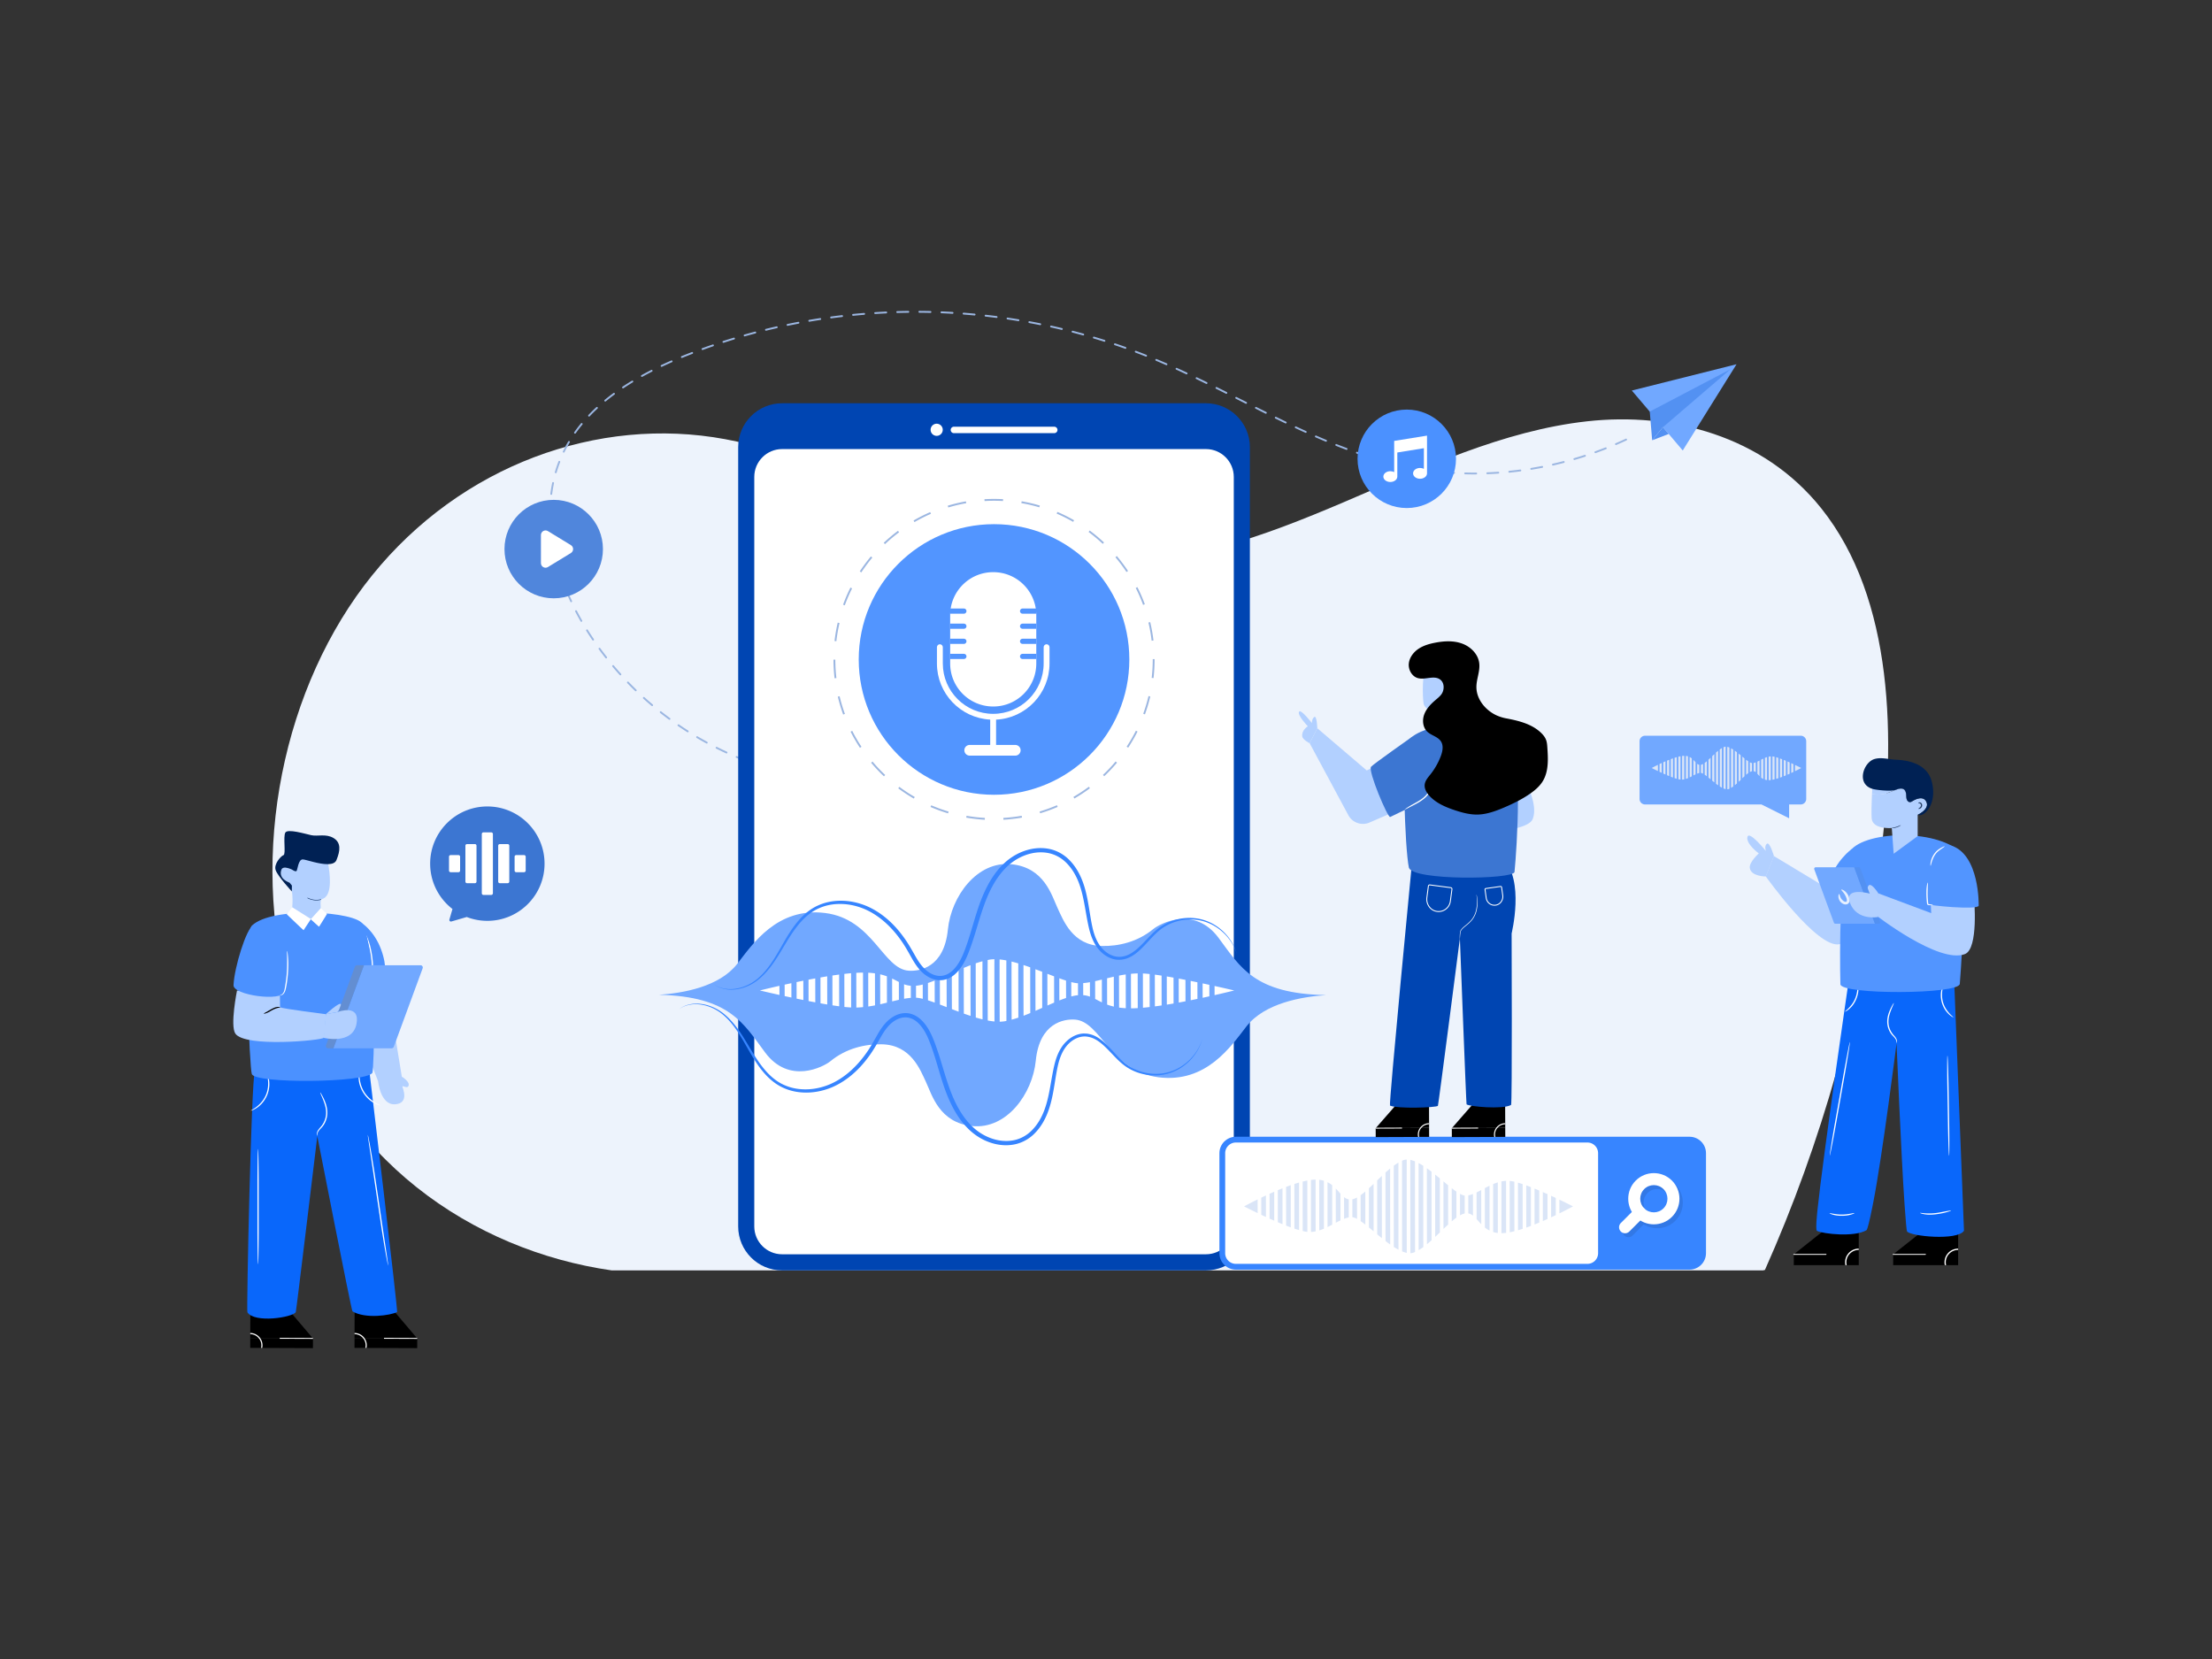 <svg xmlns="http://www.w3.org/2000/svg" enable-background="new 0 0 1200 900" viewBox="0 0 1200 900" id="Voiceassistantapp"><rect x="0" y="0" width="1200" height="900" fill="#333333" stroke="none"/><g fill="#000000" class="color000000 svgShape"><path fill="#edf3fc" d="M1019.775 467.883c-10.38 77.02-31.52 152.01-62.3 221.04l-1.03.26h-624.61c-75.11-10.77-148.8-60.05-174.51-148.16-22.72-77.86-3.59-169.33 44.58-228.94 48.17-59.62 122.5-86.64 191.5-73.83 69.12 12.82 131.64 62.02 201.51 66.45 45.85 2.9 90.84-13.84 134.02-32.25 43.18-18.4 86.46-38.87 132.18-43.91 45.71-5.04 95.36 7.78 126.86 47.15 39.39 49.23 40.81 125.35 31.8 192.19z" class="coloredf5fc svgShape"></path><path fill="#9bb6e1" d="M428.192 420.18a.503.503 0 0 1-.107-.012 163.466 163.466 0 0 1-5.855-1.392.5.5 0 0 1 .25-.969c1.92.495 3.876.96 5.818 1.384a.499.499 0 0 1-.106.989zm-11.618-2.99a.5.5 0 0 1-.142-.02c-1.918-.57-3.848-1.18-5.736-1.816a.5.5 0 0 1 .319-.948c1.876.632 3.794 1.24 5.702 1.805a.5.5 0 0 1-.143.98zm-11.37-3.823a.493.493 0 0 1-.176-.033 171.86 171.86 0 0 1-5.593-2.219.5.5 0 0 1 .385-.923c1.84.768 3.71 1.51 5.56 2.207a.5.5 0 0 1-.176.968zm-11.07-4.62a.506.506 0 0 1-.21-.045 175.065 175.065 0 0 1-5.422-2.605.501.501 0 0 1 .449-.894c1.77.889 3.585 1.76 5.392 2.59a.5.5 0 0 1-.21.954zm-10.722-5.38a.498.498 0 0 1-.24-.061 176.77 176.77 0 0 1-5.23-2.97.5.5 0 0 1 .509-.862 173.47 173.47 0 0 0 5.2 2.954.5.5 0 0 1-.239.939zm-10.327-6.1a.499.499 0 0 1-.269-.079 179.195 179.195 0 0 1-5.017-3.319.5.5 0 1 1 .566-.824 176.039 176.039 0 0 0 4.988 3.3.5.5 0 0 1-.268.921zm-9.89-6.787a.5.5 0 0 1-.298-.097 179.01 179.01 0 0 1-4.782-3.65.5.5 0 0 1 .621-.784 175.914 175.914 0 0 0 4.755 3.629.5.5 0 0 1-.297.902zm-9.414-7.436a.5.5 0 0 1-.323-.118 181.63 181.63 0 0 1-4.526-3.962.501.501 0 0 1 .671-.741 178.846 178.846 0 0 0 4.501 3.94.5.5 0 0 1-.323.881zm-8.891-8.051a.497.497 0 0 1-.348-.142 175.5 175.5 0 0 1-4.25-4.257.499.499 0 1 1 .72-.694 178.968 178.968 0 0 0 4.225 4.234.5.5 0 0 1-.347.859zm-8.33-8.632a.498.498 0 0 1-.37-.165c-1.33-1.474-2.66-3-3.954-4.536a.5.5 0 0 1 .766-.644 177.402 177.402 0 0 0 3.93 4.51.5.5 0 0 1-.372.835zm-7.724-9.176a.5.5 0 0 1-.394-.192 172.256 172.256 0 0 1-3.632-4.794.5.5 0 0 1 .807-.59 171.067 171.067 0 0 0 3.612 4.767.5.5 0 0 1-.393.809zm-7.078-9.684a.5.5 0 0 1-.414-.22 171.75 171.75 0 0 1-3.292-5.036.5.5 0 1 1 .845-.532 171.113 171.113 0 0 0 3.275 5.007.5.5 0 0 1-.414.78zm-6.373-10.162a.499.499 0 0 1-.434-.251 144.87 144.87 0 0 1-2.886-5.283.5.5 0 1 1 .887-.46 146.32 146.32 0 0 0 2.866 5.246.5.5 0 0 1-.433.748zm-5.529-10.644a.5.5 0 0 1-.453-.289 140.266 140.266 0 0 1-2.43-5.51.5.5 0 0 1 .924-.383c.76 1.83 1.572 3.67 2.412 5.47a.5.5 0 0 1-.453.712zm-4.593-11.083a.5.5 0 0 1-.47-.33 128.936 128.936 0 0 1-1.922-5.709.5.5 0 0 1 .955-.297 128.425 128.425 0 0 0 1.906 5.666.5.5 0 0 1-.47.67zm-3.55-11.462a.5.5 0 0 1-.485-.376 114.96 114.96 0 0 1-1.341-5.877.5.5 0 1 1 .98-.196c.386 1.925.834 3.885 1.33 5.825a.5.5 0 0 1-.484.624zm-2.35-11.766a.5.5 0 0 1-.495-.43c-.283-1.99-.508-4.007-.67-5.993a.5.5 0 0 1 .457-.54.491.491 0 0 1 .54.459c.16 1.966.383 3.963.663 5.934a.5.5 0 0 1-.496.57zm-.957-11.957a.5.5 0 0 1-.5-.492 87.49 87.49 0 0 1 .11-6.032.514.514 0 0 1 .526-.473.5.5 0 0 1 .473.525 85.652 85.652 0 0 0-.109 5.963.5.5 0 0 1-.492.509h-.008zm.647-11.973a.5.5 0 0 1-.497-.563c.256-2.01.59-4.014.993-5.955a.5.5 0 1 1 .979.203 77.39 77.39 0 0 0-.98 5.878.5.5 0 0 1-.495.437zm500.73-11.083c-1.64 0-3.309-.022-4.96-.066a.501.501 0 0 1 .014-1h.013c1.662.044 3.342.088 4.99.066l.994-.002h.002a.5.5 0 0 1 .002 1l-.997.002h-.058zm7.052-.13a.501.501 0 0 1-.019-1c1.984-.073 3.994-.18 5.976-.317a.5.5 0 0 1 .068.998c-1.992.137-4.012.245-6.007.319h-.018zm-17.993-.195-.03-.001c-2.002-.12-4.02-.272-5.999-.455-.275-.025-.477-.269-.452-.544s.28-.473.544-.452c1.968.182 3.975.334 5.966.453a.5.5 0 0 1-.03.999zm-487.352-.328a.5.5 0 0 1-.48-.641 71.871 71.871 0 0 1 1.944-5.718.499.499 0 1 1 .932.361 71.126 71.126 0 0 0-1.916 5.64.499.499 0 0 1-.48.358zm517.313-.301a.5.5 0 0 1-.05-.998c1.973-.197 3.973-.43 5.945-.69a.5.5 0 1 1 .13.991c-1.981.262-3.992.495-5.975.694a.59.59 0 0 1-.05.003zm-41.907-.475a.554.554 0 0 1-.063-.004c-1.987-.25-3.991-.536-5.956-.85a.5.5 0 0 1 .158-.988c1.953.312 3.946.597 5.923.846a.5.5 0 0 1-.062.996zm53.801-1.094a.5.5 0 0 1-.08-.994c1.946-.318 3.928-.673 5.89-1.056a.5.5 0 1 1 .191.981c-1.972.385-3.963.742-5.919 1.062a.516.516 0 0 1-.082.007zm-65.648-.802a.499.499 0 0 1-.097-.009c-1.65-.32-3.32-.671-4.963-1.041l-.923-.21a.5.5 0 0 1 .225-.974l.917.208c1.635.368 3.295.716 4.935 1.036a.5.5 0 0 1-.094.99zm77.425-1.498a.5.5 0 0 1-.11-.988 201.18 201.18 0 0 0 5.816-1.415.5.5 0 1 1 .25.968c-1.943.504-3.909.982-5.845 1.422a.479.479 0 0 1-.11.013zm-89.118-1.182a.52.52 0 0 1-.127-.017c-1.906-.5-3.855-1.04-5.792-1.607a.5.5 0 0 1 .282-.96c1.927.565 3.867 1.103 5.764 1.6a.5.5 0 0 1-.127.984zm100.73-1.832a.5.5 0 0 1-.14-.98 201.16 201.16 0 0 0 5.719-1.766.5.5 0 0 1 .309.951c-1.906.62-3.838 1.216-5.747 1.775a.504.504 0 0 1-.14.02zM741.846 248a.507.507 0 0 1-.154-.024 249.989 249.989 0 0 1-5.699-1.911.499.499 0 0 1-.307-.637.499.499 0 0 1 .637-.308c1.915.668 3.824 1.309 5.676 1.904a.5.5 0 0 1-.153.976zm123.652-2.18a.5.5 0 0 1-.169-.97 198.158 198.158 0 0 0 5.6-2.108.5.5 0 1 1 .367.93 201.38 201.38 0 0 1-5.63 2.12.5.5 0 0 1-.168.029zm-559.677-.275a.499.499 0 0 1-.449-.72 73.775 73.775 0 0 1 2.871-5.312.5.5 0 1 1 .86.51 72.848 72.848 0 0 0-2.833 5.241.5.5 0 0 1-.449.28zm424.695-1.493a.498.498 0 0 1-.175-.032 297.007 297.007 0 0 1-5.609-2.164.5.5 0 0 1 .37-.93c1.857.739 3.72 1.458 5.588 2.158a.5.5 0 0 1-.174.968zm146.144-2.628a.5.5 0 0 1-.197-.96 198.872 198.872 0 0 0 5.463-2.443.5.5 0 1 1 .422.906 199.4 199.4 0 0 1-5.49 2.456.502.502 0 0 1-.198.04zm-157.3-1.8a.502.502 0 0 1-.194-.04 370.374 370.374 0 0 1-5.524-2.365.5.5 0 0 1 .4-.916c1.832.801 3.668 1.588 5.51 2.359a.5.5 0 0 1-.193.961zm-407.42-4.384a.499.499 0 0 1-.409-.788 81.507 81.507 0 0 1 3.666-4.793.501.501 0 0 1 .772.636 80.243 80.243 0 0 0-3.621 4.734.5.5 0 0 1-.409.211zm396.42-.425a.496.496 0 0 1-.207-.045 481.957 481.957 0 0 1-5.454-2.52.5.5 0 0 1 .424-.904c1.811.849 3.626 1.687 5.444 2.514a.5.5 0 0 1-.207.955zm-10.87-5.093a.498.498 0 0 1-.217-.05 763.707 763.707 0 0 1-5.402-2.625.5.5 0 0 1 .441-.898 722.32 722.32 0 0 0 5.395 2.622.5.5 0 0 1-.217.951zm-377.93-3.733a.5.5 0 0 1-.362-.844 93.854 93.854 0 0 1 4.29-4.237.5.5 0 1 1 .68.733 93.64 93.64 0 0 0-4.245 4.192.498.498 0 0 1-.363.156zm367.152-1.552a.496.496 0 0 1-.223-.052c-1.79-.892-3.58-1.79-5.368-2.689a.5.5 0 0 1 .45-.893c1.787.899 3.575 1.795 5.363 2.686a.5.5 0 0 1-.222.948zm-10.726-5.39a.497.497 0 0 1-.225-.054l-5.355-2.709a.5.5 0 0 1 .451-.893l5.355 2.709a.5.5 0 0 1-.226.946zm-347.64-1.217a.5.5 0 0 1-.318-.886 114.305 114.305 0 0 1 4.75-3.705.5.5 0 1 1 .594.804 113.919 113.919 0 0 0-4.708 3.673.5.5 0 0 1-.318.114zm336.93-4.195a.5.5 0 0 1-.224-.054c-1.787-.899-3.575-1.795-5.364-2.687a.5.5 0 0 1 .446-.895c1.79.892 3.58 1.79 5.367 2.689a.5.5 0 0 1-.225.947zm-327.29-2.942a.5.5 0 0 1-.278-.916 138.762 138.762 0 0 1 5.079-3.232.5.5 0 0 1 .52.855 137.67 137.67 0 0 0-5.044 3.21.499.499 0 0 1-.278.083zm316.55-2.408a.503.503 0 0 1-.222-.052 740.119 740.119 0 0 0-5.39-2.623.5.5 0 0 1 .433-.901c1.802.868 3.602 1.744 5.399 2.627a.5.5 0 0 1-.22.949zm-306.3-3.824a.5.5 0 0 1-.242-.937c1.712-.95 3.5-1.902 5.313-2.827a.501.501 0 0 1 .455.89c-1.803.92-3.58 1.866-5.284 2.81a.493.493 0 0 1-.242.064zm295.488-1.379a.503.503 0 0 1-.213-.047c-1.81-.85-3.622-1.69-5.439-2.517a.5.5 0 1 1 .414-.91c1.82.83 3.637 1.67 5.45 2.522a.499.499 0 0 1-.212.952zM358.922 199a.5.5 0 0 1-.213-.952c1.77-.834 3.612-1.671 5.477-2.488a.501.501 0 0 1 .4.916c-1.855.813-3.69 1.646-5.451 2.477a.49.49 0 0 1-.213.047zm273.882-.885a.506.506 0 0 1-.202-.042 383.934 383.934 0 0 0-5.503-2.366.5.5 0 1 1 .386-.921c1.846.775 3.685 1.566 5.52 2.37a.5.5 0 0 1-.201.959zm-262.888-3.933a.5.5 0 0 1-.19-.963c.493-.2.984-.4 1.474-.596 1.368-.548 2.74-1.087 4.114-1.617a.5.5 0 0 1 .36.933 320.128 320.128 0 0 0-5.569 2.206.5.5 0 0 1-.19.037zm251.828-.71a.497.497 0 0 1-.186-.037 327.24 327.24 0 0 0-5.584-2.17.5.5 0 1 1 .354-.935c1.873.708 3.74 1.434 5.602 2.177a.5.5 0 0 1-.186.964zm-240.63-3.605a.5.5 0 0 1-.172-.97 329.076 329.076 0 0 1 5.666-2.005.499.499 0 1 1 .324.946 327.051 327.051 0 0 0-5.648 1.999.5.5 0 0 1-.17.03zm229.406-.64a.495.495 0 0 1-.168-.029 327.002 327.002 0 0 0-5.66-1.965c-.261-.088-.402-.371-.313-.633s.367-.402.634-.314c1.896.64 3.789 1.296 5.675 1.97a.5.5 0 0 1-.168.971zm-218.058-3.26a.5.5 0 0 1-.155-.976 331.7 331.7 0 0 1 5.735-1.798.5.5 0 0 1 .291.957c-1.911.58-3.817 1.177-5.717 1.792a.504.504 0 0 1-.154.024zm206.688-.571c-.05 0-.1-.007-.151-.024a325.385 325.385 0 0 0-5.727-1.757.5.5 0 0 1 .285-.96 327.4 327.4 0 0 1 5.745 1.764.5.5 0 0 1-.152.977zm-195.206-2.916a.501.501 0 0 1-.137-.98 336.7 336.7 0 0 1 5.796-1.59.5.5 0 0 1 .256.967c-1.93.51-3.856 1.039-5.778 1.584a.494.494 0 0 1-.137.02zm183.704-.502a.51.51 0 0 1-.133-.018 334.604 334.604 0 0 0-5.788-1.551.5.5 0 0 1 .25-.968c1.94.5 3.874 1.02 5.805 1.555a.5.5 0 0 1-.134.982zm-172.103-2.567a.5.5 0 0 1-.12-.985c1.946-.477 3.895-.937 5.85-1.38a.5.5 0 1 1 .22.976c-1.948.44-3.892.9-5.831 1.375a.502.502 0 0 1-.12.014zm160.487-.435a.503.503 0 0 1-.116-.014 332.252 332.252 0 0 0-5.839-1.343.5.5 0 0 1 .215-.976c1.956.431 3.908.88 5.856 1.347a.5.5 0 0 1-.116.986zm-148.784-2.215a.5.5 0 0 1-.1-.99c1.96-.408 3.925-.798 5.894-1.17a.5.5 0 1 1 .186.982c-1.963.371-3.922.76-5.878 1.167a.522.522 0 0 1-.102.01zm137.068-.37a.492.492 0 0 1-.1-.01 338.72 338.72 0 0 0-5.883-1.135.5.5 0 1 1 .182-.983c1.968.362 3.935.74 5.899 1.137a.5.5 0 0 1-.098.99zm-125.278-1.863a.5.5 0 0 1-.083-.993c1.975-.338 3.952-.658 5.932-.96a.5.5 0 1 1 .15.988c-1.974.301-3.945.62-5.914.957a.5.5 0 0 1-.085.008zm113.475-.305a.465.465 0 0 1-.082-.007 343.347 343.347 0 0 0-5.92-.925.5.5 0 0 1-.422-.567.503.503 0 0 1 .568-.422c1.982.292 3.96.601 5.937.928a.5.5 0 0 1-.081.993zm-101.614-1.51a.499.499 0 0 1-.066-.995c1.986-.268 3.974-.518 5.963-.75a.501.501 0 0 1 .116.993 338.42 338.42 0 0 0-5.945.748.52.52 0 0 1-.068.005zm89.743-.24a.602.602 0 0 1-.065-.003 339.394 339.394 0 0 0-5.948-.717.5.5 0 0 1-.442-.552.493.493 0 0 1 .553-.442c1.99.222 3.979.462 5.966.718a.5.5 0 0 1-.064.997zm-77.825-1.154a.499.499 0 0 1-.049-.998 341.17 341.17 0 0 1 5.985-.541.509.509 0 0 1 .539.458.5.5 0 0 1-.457.539c-1.99.162-3.98.342-5.967.54a.608.608 0 0 1-.05.002zm65.9-.176c-.015 0-.03 0-.047-.002a343.912 343.912 0 0 0-5.97-.507.5.5 0 0 1-.46-.536.507.507 0 0 1 .536-.46c1.997.15 3.993.32 5.988.508a.5.5 0 0 1-.046.997zm-53.94-.799a.5.5 0 0 1-.031-.999c1.999-.127 3.999-.238 6-.331.273-.024.51.2.522.476a.5.5 0 0 1-.475.523 344.623 344.623 0 0 0-6.016.331zm41.976-.112-.03-.001c-1.995-.116-3.99-.216-5.985-.298a.5.5 0 0 1-.48-.52.492.492 0 0 1 .521-.479c2.001.082 4.002.182 6.002.299a.5.5 0 0 1-.028.999zm-29.988-.445a.5.5 0 0 1-.015-1c2.002-.058 4.005-.098 6.008-.121h.006a.5.5 0 0 1 .005 1c-1.997.023-3.994.063-5.99.121h-.014zm17.999-.047h-.012a345.248 345.248 0 0 0-5.991-.09.5.5 0 0 1 .003-1h.002c2.003.013 4.006.043 6.01.09a.5.5 0 0 1-.012 1z" class="color9bb2e1 svgShape"></path><path fill="#0045b2" d="M678.053 242.579v422.76c0 13.15-10.7 23.84-23.84 23.84h-229.94c-13.14 0-23.81-10.69-23.81-23.84v-422.76c0-13.16 10.67-23.81 23.81-23.81h229.94c13.14 0 23.84 10.65 23.84 23.81z" class="color0039b2 svgShape"></path><path fill="#ffffff" d="M669.323 258.729v406.61c0 8.33-6.77 15.1-15.1 15.1h-229.94c-8.32 0-15.09-6.77-15.09-15.1v-406.61c0-8.33 6.77-15.11 15.09-15.11h229.94c8.33 0 15.1 6.78 15.1 15.11z" class="colorffffff svgShape"></path><circle cx="508.143" cy="233.155" r="3.3" fill="#ffffff" class="colorffffff svgShape"></circle><path fill="#ffffff" d="M573.681 233.246c0 .966-.79 1.737-1.757 1.737h-54.422a1.746 1.746 0 0 1-1.757-1.737c0-.967.79-1.758 1.757-1.758h54.422c.966 0 1.757.79 1.757 1.758z" class="colorffffff svgShape"></path><circle cx="539.258" cy="357.76" r="73.402" fill="#5295ff" class="colorff5252 svgShape"></circle><path fill="#9bb6e1" d="M534.241 444.714a87.546 87.546 0 0 1-10.06-1.158l.172-.985a86.52 86.52 0 0 0 9.945 1.145l-.057.998zm10.125-.006-.059-.998a86.62 86.62 0 0 0 9.944-1.155l.174.985c-3.309.58-6.694.974-10.059 1.168zm-30.039-3.472a86.78 86.78 0 0 1-9.523-3.46l.396-.918a85.91 85.91 0 0 0 9.412 3.42l-.285.958zm49.951-.028-.287-.958a85.766 85.766 0 0 0 9.405-3.427l.397.918a86.88 86.88 0 0 1-9.515 3.467zm-68.526-7.98a87.532 87.532 0 0 1-8.461-5.567l.598-.802a86.48 86.48 0 0 0 8.363 5.504l-.5.866zm87.08-.039-.501-.865a86.693 86.693 0 0 0 8.355-5.509l.598.802a87.799 87.799 0 0 1-8.451 5.572zm-103.3-12.036a88.042 88.042 0 0 1-6.956-7.36l.766-.643a87.038 87.038 0 0 0 6.876 7.275l-.686.728zm119.504-.05-.687-.726a87.04 87.04 0 0 0 6.87-7.282l.766.643a88.412 88.412 0 0 1-6.949 7.366zm-132.518-15.421a87.399 87.399 0 0 1-5.076-8.757l.893-.45a86.606 86.606 0 0 0 5.017 8.656l-.834.551zm145.52-.065-.835-.55a86.306 86.306 0 0 0 5.015-8.667l.892.45a87.27 87.27 0 0 1-5.071 8.767zm-154.62-17.986a86.523 86.523 0 0 1-2.91-9.7l.973-.23a85.668 85.668 0 0 0 2.877 9.587l-.94.343zm163.708-.082-.94-.342a85.935 85.935 0 0 0 2.869-9.596l.972.23a86.615 86.615 0 0 1-2.901 9.708zm-168.374-19.59a88.583 88.583 0 0 1-.591-10.107h1c.004 3.339.2 6.7.585 9.991l-.994.116zm173.022-.092-.994-.114c.381-3.297.574-6.66.574-9.993v-.185h1v.185c0 3.372-.195 6.773-.58 10.107zm-172.05-20.01-.994-.113a87.255 87.255 0 0 1 1.737-9.976l.972.228a86.351 86.351 0 0 0-1.715 9.862zm171.037-.272a86.12 86.12 0 0 0-1.748-9.856l.972-.232a87.03 87.03 0 0 1 1.768 9.97l-.992.118zm-166.464-19.187-.94-.341a86.961 86.961 0 0 1 4.005-9.305l.895.448a85.926 85.926 0 0 0-3.96 9.198zm161.828-.253a85.698 85.698 0 0 0-3.986-9.182l.892-.45a86.79 86.79 0 0 1 4.033 9.288l-.94.344zM467.26 310.528l-.836-.55a87.856 87.856 0 0 1 6.046-8.126l.765.642a86.807 86.807 0 0 0-5.975 8.034zm143.851-.216a86.641 86.641 0 0 0-5.996-8.013l.764-.644a87.56 87.56 0 0 1 6.066 8.105l-.834.552zM480.1 295.206l-.687-.727a88.16 88.16 0 0 1 7.744-6.521l.6.8a87.037 87.037 0 0 0-7.657 6.448zm118.132-.174a86.822 86.822 0 0 0-7.676-6.426l.595-.803a87.829 87.829 0 0 1 7.767 6.5l-.686.729zm-102.126-11.79-.502-.865a87.234 87.234 0 0 1 9.035-4.562l.398.918a85.913 85.913 0 0 0-8.93 4.509zm86.078-.131a86.053 86.053 0 0 0-8.952-4.486l.395-.919a87.017 87.017 0 0 1 9.057 4.538l-.5.867zm-67.748-7.817-.287-.958a86.785 86.785 0 0 1 9.852-2.341l.174.984a85.987 85.987 0 0 0-9.739 2.315zm49.38-.078a85.776 85.776 0 0 0-9.744-2.284l.17-.985a86.972 86.972 0 0 1 9.86 2.31l-.286.96zm-29.7-3.402-.06-.998a88.565 88.565 0 0 1 10.127-.016l-.056.998a87.912 87.912 0 0 0-10.012.016z" class="color9bb2e1 svgShape"></path><path fill="#ffffff" d="M569.358 351.1v8.848c0 16.308-12.87 29.667-28.987 30.452v13.73c0 .87-.711 1.591-1.592 1.591-.87 0-1.591-.721-1.591-1.591v-13.74c-16.128-.86-28.903-14.187-28.903-30.442V351.1c0-.87.711-1.591 1.592-1.591.88 0 1.591.721 1.591 1.591v8.85c0 15.066 12.255 27.31 27.311 27.31 15.141 0 27.396-12.244 27.396-27.31v-8.85c0-.87.722-1.591 1.592-1.591.88 0 1.591.721 1.591 1.591z" class="colorffffff svgShape"></path><path fill="#ffffff" d="M562.182 333.706v26.235c0 12.896-10.434 23.33-23.32 23.33h-.082c-12.875 0-23.32-10.434-23.32-23.33v-26.235c0-.566.02-1.132.072-1.689.855-12.082 10.94-21.62 23.248-21.62h.082c12.32 0 22.393 9.538 23.248 21.62.052.557.072 1.123.072 1.69zM553.675 407.02c0 .8-.323 1.524-.84 2.053a2.89 2.89 0 0 1-2.054.853h-24.724a2.9 2.9 0 0 1-2.894-2.907c0-.8.323-1.524.84-2.054a2.935 2.935 0 0 1 2.054-.84h24.724a2.889 2.889 0 0 1 2.894 2.894z" class="colorffffff svgShape"></path><path fill="#5295ff" d="M524.316 331.52c0 .788-.626 1.414-1.415 1.414h-7.441v-.599c0-.748.027-1.496.095-2.23h7.346c.789 0 1.415.639 1.415 1.414zM524.316 339.722c0 .775-.626 1.401-1.415 1.401h-7.441v-2.816h7.441c.789 0 1.415.626 1.415 1.415zM524.316 347.911c0 .775-.626 1.415-1.415 1.415h-7.441v-2.83h7.441c.789 0 1.415.626 1.415 1.415zM524.316 356.1c0 .79-.626 1.415-1.415 1.415h-7.441v-2.83h7.441c.789 0 1.415.64 1.415 1.415zM553.326 331.52c0 .788.626 1.414 1.415 1.414h7.441v-.599c0-.748-.027-1.496-.095-2.23h-7.346c-.789 0-1.415.639-1.415 1.414zM553.326 339.722c0 .775.626 1.401 1.415 1.401h7.441v-2.816h-7.441c-.789 0-1.415.626-1.415 1.415zM553.326 347.911c0 .775.626 1.415 1.415 1.415h7.441v-2.83h-7.441c-.789 0-1.415.626-1.415 1.415zM553.326 356.1c0 .79.626 1.415 1.415 1.415h7.441v-2.83h-7.441c-.789 0-1.415.64-1.415 1.415z" class="colorff5252 svgShape"></path><path fill="#71a8ff" d="M719.382 539.841c-13.031.86-33.319 4.307-43.182 16.974-8.385 10.76-21.676 30.864-47.687 27.606-26.01-3.258-31.37-30.309-45.31-31.294-6.062-.43-19.275 1.78-21.3 22.29-1.764 17.958-15.77 37.343-34.485 35.461-17.899-1.793-21.87-17.049-25.025-23.767-3.154-6.706-8.124-20.231-23.947-20.585-9.24-.19-19.507 2.26-27.866 9.118-3.946 3.22-22.467 12.806-35.473-4.635-11.81-15.836-19.222-30.41-57.602-31.344 13.044-.872 32.76-4.332 42.43-16.759 8.37-10.76 21.675-30.864 47.685-27.606 26.01 3.258 31.359 30.309 45.311 31.294 6.049.43 19.275-1.78 21.286-22.29 1.779-17.958 15.77-37.343 34.487-35.461 17.91 1.793 21.87 17.049 25.024 23.767 3.154 6.706 8.124 20.244 23.947 20.585 9.254.202 19.507-2.26 27.88-9.118 3.932-3.22 22.466-12.806 35.471 4.647 11.877 15.938 19.314 30.385 58.356 31.117z" class="color719bff svgShape"></path><path fill="#ffffff" d="M578.323 531.969a101.29 101.29 0 0 1-3.656-1.254c.003 3.723.01 7.848.021 12.031a70.22 70.22 0 0 1 3.652-1.348c-.008-3.154-.014-6.375-.017-9.43zM571.843 529.669a600.985 600.985 0 0 1-3.655-1.398c.001 5.084.013 11.18.03 17.226 1.235-.55 2.452-1.082 3.649-1.592-.013-4.72-.022-9.74-.024-14.236zM535.85 553.618a38.96 38.96 0 0 0 3.657.536c-.035-9.581-.082-25.726-.043-33.78-.954.015-1.867.091-2.728.241-.307.054-.622.134-.932.197-.025 7.263.005 21.134.046 32.806zM558.887 524.773c-1.22-.435-2.44-.855-3.654-1.252-.01 7.039.012 17.79.044 27.517 1.214-.462 2.432-.955 3.65-1.464-.026-7.774-.05-17.673-.04-24.801zM552.414 522.638a78.012 78.012 0 0 0-3.655-.998c-.02 7.352.008 20.376.047 31.524a60.046 60.046 0 0 0 3.65-1.11c-.03-8.795-.064-21.529-.042-29.416zM597.758 531.409c-1.243.305-2.463.595-3.654.86.004 3.05.01 6.324.017 9.65 1.156.584 2.34 1.23 3.66 1.861-.01-4.083-.02-8.382-.023-12.371zM604.235 529.855c-1.237.278-2.457.567-3.653.86.004 4.388.013 9.335.026 14.273 1.096.407 2.306.777 3.658 1.09-.016-5.256-.029-11.076-.03-16.223zM584.803 533.41c-1.048-.057-2.273-.274-3.654-.624.003 2.484.007 5.107.013 7.781 1.28-.327 2.505-.565 3.652-.672-.004-2.173-.009-4.358-.011-6.484zM591.28 532.837c-1.252.225-2.47.393-3.652.492.002 2.103.006 4.3.01 6.537 1.346.11 2.533.398 3.656.801-.006-2.622-.01-5.274-.014-7.83zM565.365 527.185a392.081 392.081 0 0 0-3.656-1.382c-.004 6.253.014 14.603.038 22.566a454.933 454.933 0 0 0 3.65-1.614 6378.33 6378.33 0 0 1-.032-19.57zM607.059 529.259c.002 5.195.015 11.326.032 17.346 1.12.16 2.34.275 3.655.344-.018-5.89-.033-12.602-.033-18.314-1.235.18-2.453.388-3.654.624zM630.15 529.267c-1.268-.197-2.49-.374-3.656-.529.001 5.122.014 11.214.03 17.23 1.2-.16 2.42-.335 3.654-.52-.015-5.292-.027-11.095-.029-16.181zM643.107 531.578c-1.22-.24-2.44-.473-3.654-.701.003 4.019.011 8.498.023 13.006 1.225-.225 2.444-.455 3.653-.69-.01-3.848-.019-7.865-.022-11.615zM623.67 528.395a61.35 61.35 0 0 0-3.654-.293c0 5.453.014 12.091.033 18.593 1.178-.104 2.402-.232 3.653-.377a6657.16 6657.16 0 0 1-.032-17.923zM636.628 530.357c-1.237-.222-2.46-.436-3.655-.636.003 4.63.013 9.966.028 15.286 1.212-.196 2.432-.404 3.652-.618-.012-4.62-.022-9.561-.025-14.032zM656.067 534.269a737.904 737.904 0 0 0-3.654-.786c.003 2.503.008 5.136.014 7.81 1.263-.271 2.481-.537 3.652-.797l-.012-6.227zM658.893 534.888l.009 4.975c6.37-1.447 10.658-2.536 10.658-2.536s-4.384-1.048-10.667-2.439zM649.587 532.889c-1.2-.25-2.423-.5-3.655-.749.004 3.306.01 6.879.02 10.498 1.24-.25 2.458-.499 3.653-.748-.008-2.997-.014-6.062-.018-9.001zM474.666 528.044a41.335 41.335 0 0 0-3.656-.341c0 5.34.013 11.875.031 18.321a74.43 74.43 0 0 0 3.653-.621c-.016-5.71-.029-12.01-.028-17.359zM448.751 529.654c-1.212.197-2.433.406-3.653.62.003 4.288.012 9.144.025 14.014 1.238.223 2.46.437 3.655.637-.014-5.015-.025-10.447-.027-15.27zM455.23 528.692c-1.2.16-2.42.335-3.655.521.003 4.854.014 10.527.029 16.167 1.268.197 2.49.375 3.656.53a6706.37 6706.37 0 0 1-.03-17.218zM442.274 530.78c-1.227.225-2.445.456-3.654.69.003 3.618.01 7.587.02 11.596 1.22.24 2.442.474 3.658.702-.012-4.294-.021-8.83-.024-12.988zM481.144 529.652a29.792 29.792 0 0 0-3.654-1.084c0 4.828.012 10.539.027 16.24 1.236-.279 2.456-.567 3.652-.86-.013-4.74-.023-9.783-.025-14.296zM435.795 532.027c-1.24.249-2.458.499-3.652.748.003 2.855.009 5.893.016 8.98 1.201.25 2.424.5 3.656.748-.01-3.482-.016-7.081-.02-10.476zM545.941 521.027a38.947 38.947 0 0 0-3.658-.537c-.027 7.298.005 21.798.048 33.778a17.6 17.6 0 0 0 2.732-.244c.304-.053.615-.132.922-.193-.034-9.362-.078-24.65-.044-32.804zM617.193 528.068a48.99 48.99 0 0 0-3.656.228c.001 5.506.014 12.194.033 18.719.296-.001.585.002.89-.004a70.549 70.549 0 0 0 2.766-.114c-.019-6.076-.034-13.014-.033-18.829zM422.843 534.803c-6.34 1.441-10.604 2.524-10.604 2.524s4.358 1.042 10.614 2.427c-.005-1.655-.007-3.314-.01-4.95zM458.054 528.341c.002 5.283.014 11.65.032 17.914a61.88 61.88 0 0 0 3.654.295c-.017-6.029-.032-12.862-.031-18.587-1.18.104-2.404.233-3.655.378zM468.187 527.64c-.283 0-.557-.003-.848.003-.89.016-1.836.06-2.807.116 0 5.486.014 12.223.033 18.827a48.881 48.881 0 0 0 3.653-.224 6243.4 6243.4 0 0 1-.031-18.723zM425.678 540.374c1.177.256 2.398.518 3.655.786-.006-2.599-.01-5.237-.014-7.787-1.263.27-2.481.537-3.653.797l.012 6.204zM500.583 534.1c-1.279.324-2.506.564-3.652.666l.012 6.474c1.047.053 2.273.268 3.656.616-.007-2.576-.012-5.203-.016-7.757zM494.106 534.783a14.123 14.123 0 0 1-3.656-.814l.015 7.857a39.943 39.943 0 0 1 3.654-.497c-.005-2.177-.01-4.383-.013-6.546zM507.06 531.927c-1.25.495-2.475.955-3.654 1.347.004 2.99.01 6.177.019 9.394 1.153.366 2.38.791 3.658 1.253-.011-3.948-.02-8.107-.024-11.994zM487.624 532.712c-1.154-.583-2.335-1.227-3.655-1.857.003 3.838.01 8.096.022 12.4 1.242-.305 2.46-.596 3.652-.86-.009-3.216-.015-6.525-.019-9.683zM526.498 523.616c-1.218.465-2.439.96-3.66 1.471-.005 6.706.015 16.071.042 24.78 1.222.436 2.445.856 3.66 1.254-.028-8.38-.058-19.863-.042-27.505zM532.982 521.481a60.121 60.121 0 0 0-3.66 1.117c-.015 7.218.01 19 .044 29.407 1.237.368 2.46.705 3.66 1-.034-9.236-.073-23.51-.044-31.524zM520.015 526.296a446.03 446.03 0 0 0-3.655 1.618c0 5.699.015 12.723.035 19.538 1.207.463 2.429.926 3.658 1.384-.022-7.108-.042-15.804-.038-22.54zM513.537 529.174c-1.237.55-2.456 1.083-3.654 1.593.003 4.368.013 9.288.027 14.2 1.188.448 2.41.917 3.658 1.398-.016-5.561-.03-11.789-.031-17.19z" class="colorffffff svgShape"></path><path fill="#3785ff" d="M652.307 563.461c-2.198 8.405-8.785 15.567-17.086 18.475-8.305 2.914-17.999 1.429-25.154-3.836-3.569-2.663-6.366-6.057-9.402-9.084-2.994-3-6.361-5.904-10.411-6.56-4.04-.8-8.119 1.17-10.903 4.159-2.838 3.005-4.4 7.039-5.375 11.147-1.894 8.293-2.322 17.153-5.481 25.507-1.572 4.154-3.826 8.13-7 11.377-3.119 3.278-7.371 5.603-11.894 6.324-4.517.754-9.16.11-13.364-1.49-4.218-1.58-8.065-4.168-11.203-7.347-3.17-3.17-5.711-6.879-7.814-10.763-2.1-3.893-3.772-7.982-5.189-12.12-2.819-8.279-4.78-16.73-7.975-24.662-1.55-3.907-3.627-7.696-6.697-10.286a12.2 12.2 0 0 0-2.478-1.569c-.89-.367-1.808-.67-2.766-.755-1.896-.226-3.86.231-5.629 1.139-3.615 1.813-6.18 5.23-8.313 8.895-2.116 3.693-4.24 7.624-6.874 11.145-5.147 7.103-11.917 13.315-20.16 16.775-4.114 1.684-8.517 2.686-12.968 2.78-4.439.11-8.942-.646-13.02-2.485-4.114-1.786-7.614-4.708-10.51-8.007-2.908-3.316-5.283-7.01-7.485-10.755-2.19-3.756-4.241-7.56-6.593-11.17-2.344-3.604-5.013-7.025-8.298-9.791-3.253-2.772-7.247-4.702-11.481-5.433-4.2-.751-8.793-.156-12.372 2.365 3.5-2.628 8.136-3.383 12.431-2.742 4.324.642 8.449 2.526 11.848 5.293 3.417 2.753 6.214 6.184 8.665 9.778 2.46 3.6 4.607 7.384 6.862 11.064 2.25 3.677 4.626 7.28 7.484 10.445 2.845 3.154 6.207 5.87 10.089 7.492 3.856 1.678 8.118 2.338 12.325 2.179 4.217-.145 8.391-1.156 12.266-2.802 7.756-3.397 14.18-9.392 19.15-16.27 2.548-3.443 4.537-7.166 6.708-10.995 1.109-1.897 2.326-3.787 3.82-5.504 1.501-1.725 3.299-3.23 5.381-4.305 2.067-1.074 4.501-1.68 6.922-1.405 1.207.106 2.374.474 3.48.934a14.525 14.525 0 0 1 3.007 1.88c3.604 3.03 5.787 7.127 7.443 11.205 3.317 8.151 5.33 16.639 8.125 24.75 2.742 8.074 6.416 15.993 12.325 22.003 2.937 2.996 6.432 5.359 10.327 6.844 3.869 1.496 8.112 2.086 12.158 1.426 4.049-.636 7.797-2.646 10.672-5.628 2.91-2.947 5.055-6.658 6.556-10.582 3.029-7.937 3.577-16.647 5.642-25.198 1.073-4.25 2.779-8.592 5.979-11.9 1.58-1.63 3.48-2.99 5.627-3.84a12.772 12.772 0 0 1 3.363-.832 9.935 9.935 0 0 1 1.737-.022c.579.012 1.154.053 1.719.185 2.282.4 4.378 1.445 6.197 2.74 1.83 1.298 3.431 2.829 4.955 4.394 3.04 3.13 5.78 6.499 9.132 9.094 6.7 5.167 16.058 6.854 24.2 4.189 8.13-2.672 14.84-9.518 17.3-17.845zM671.094 517.899c-2.46-8.327-9.17-15.173-17.3-17.845-8.142-2.665-17.5-.978-24.2 4.189-3.352 2.595-6.091 5.964-9.132 9.094-1.524 1.565-3.126 3.096-4.955 4.395-1.819 1.294-3.915 2.34-6.197 2.739-.565.132-1.14.173-1.719.185a9.923 9.923 0 0 1-1.737-.022 12.772 12.772 0 0 1-3.363-.832c-2.148-.85-4.046-2.21-5.627-3.84-3.2-3.308-4.906-7.65-5.979-11.9-2.065-8.551-2.613-17.26-5.642-25.198-1.501-3.924-3.646-7.635-6.556-10.582-2.875-2.982-6.623-4.992-10.672-5.628-4.046-.66-8.29-.07-12.158 1.426-3.895 1.485-7.39 3.848-10.327 6.844-5.909 6.01-9.583 13.93-12.325 22.003-2.796 8.112-4.807 16.599-8.125 24.75-1.656 4.078-3.84 8.176-7.442 11.204a14.525 14.525 0 0 1-3.008 1.881c-1.106.46-2.273.828-3.48.934-2.42.275-4.855-.331-6.922-1.405-2.082-1.076-3.88-2.58-5.38-4.305-1.495-1.717-2.712-3.607-3.82-5.504-2.172-3.829-4.16-7.552-6.708-10.995-4.972-6.878-11.394-12.873-19.151-16.27-3.875-1.646-8.05-2.657-12.265-2.802-4.207-.159-8.47.5-12.326 2.18-3.882 1.62-7.243 4.337-10.089 7.491-2.858 3.165-5.233 6.769-7.484 10.445-2.255 3.68-4.403 7.464-6.862 11.064-2.451 3.594-5.248 7.025-8.665 9.778-3.399 2.767-7.524 4.65-11.848 5.293-4.295.641-8.93-.114-12.43-2.742 3.578 2.521 8.172 3.116 12.37 2.365 4.235-.731 8.23-2.661 11.482-5.433 3.285-2.766 5.954-6.187 8.298-9.79 2.352-3.61 4.403-7.415 6.593-11.171 2.202-3.744 4.577-7.44 7.485-10.754 2.896-3.3 6.396-6.222 10.51-8.008 4.078-1.839 8.581-2.595 13.02-2.486 4.45.095 8.854 1.097 12.968 2.781 8.243 3.46 15.013 9.672 20.16 16.775 2.633 3.52 4.758 7.452 6.874 11.145 2.133 3.666 4.698 7.082 8.313 8.895 1.77.908 3.733 1.365 5.629 1.139.958-.085 1.877-.388 2.766-.755a12.2 12.2 0 0 0 2.478-1.57c3.07-2.589 5.147-6.378 6.697-10.285 3.196-7.932 5.156-16.383 7.975-24.662 1.418-4.138 3.09-8.227 5.19-12.12 2.102-3.884 4.643-7.593 7.813-10.763 3.138-3.179 6.985-5.767 11.203-7.346 4.204-1.601 8.847-2.245 13.365-1.491 4.522.72 8.774 3.046 11.894 6.324 3.173 3.247 5.427 7.223 6.999 11.377 3.159 8.354 3.587 17.214 5.481 25.507.976 4.108 2.537 8.142 5.375 11.148 2.784 2.988 6.863 4.958 10.903 4.159 4.05-.657 7.417-3.56 10.411-6.56 3.036-3.028 5.833-6.422 9.402-9.085 7.156-5.265 16.85-6.75 25.154-3.836 8.301 2.908 14.888 10.07 17.086 18.475z" class="colorffc837 svgShape"></path><path d="M206.699 711.637h5.276v34.019h-5.276z" transform="rotate(-89.778 209.337 728.647)" fill="#000000" class="color000000 svgShape"></path><path d="m226.346 726.075-34.019-.132.058-15.03 21.127.082z" fill="#000000" class="color000000 svgShape"></path><path fill="#ffffff" d="M217.086 717.028h.5v18.028h-.5z" transform="rotate(-89.778 217.336 726.042)" class="colorffffff svgShape"></path><path fill="#ffffff" d="M198.979 729.827a5.579 5.579 0 0 1-.17 1.417l-.632-.003c0-.025 0-.05.013-.076.102-.417.155-.86.156-1.34a5.93 5.93 0 0 0-1.238-3.674 2.15 2.15 0 0 0-.163-.19 6.013 6.013 0 0 0-4.61-2.194l.003-.633c2.062.008 4.044.99 5.278 2.64.05.063.088.126.138.19a6.557 6.557 0 0 1 1.225 3.863z" class="colorffffff svgShape"></path><path d="M150.125 711.637h5.276v34.019h-5.276z" transform="rotate(-89.778 152.763 728.647)" fill="#000000" class="color000000 svgShape"></path><path d="m169.772 726.075-34.019-.132.058-15.03 21.127.082z" fill="#000000" class="color000000 svgShape"></path><path fill="#ffffff" d="M160.513 717.028h.5v18.027h-.5z" transform="rotate(-89.778 160.763 726.042)" class="colorffffff svgShape"></path><path fill="#ffffff" d="M142.405 729.827a5.578 5.578 0 0 1-.17 1.417l-.632-.003c0-.025 0-.05.013-.076a5.65 5.65 0 0 0 .156-1.34 5.93 5.93 0 0 0-1.238-3.674c-.05-.064-.1-.127-.163-.19a6.012 6.012 0 0 0-4.61-2.194l.003-.633c2.062.008 4.044.99 5.278 2.64.05.063.088.126.138.19a6.557 6.557 0 0 1 1.225 3.863z" class="colorffffff svgShape"></path><path fill="#b2d0ff" d="m190.228 548.018 14.899 38.594s1.22 13.04 9.265 12.458c8.045-.596 3.803-9.181 3.902-9.705.1-.54 2.405 1.107 3.164 0 1.55-2.26-3.476-5.28-3.476-5.28l-6.754-41.459-21 5.392z" class="colorffc6b2 svgShape"></path><path fill="#4b91ff" d="M195.976 500.525c.115.095 6.89 4.262 10.67 14.294s2.007 15.973 1.39 16.513-15.743 3.473-17.826 3.396c-2.084-.078-9.646-9.26-9.646-9.26l15.412-24.943z" class="colorff784b svgShape"></path><path fill="#ffffff" d="M202.045 528.482c-.171-.006-.102-1.93-.394-5.78a51.385 51.385 0 0 0-1.566-9.67c-.936-3.742-1.608-5.547-1.444-5.608.109-.046 1.026 1.676 2.095 5.438a52.032 52.032 0 0 1 1.586 9.795c.173 3.911-.155 5.835-.277 5.825z" class="colorffffff svgShape"></path><path fill="#0967fb" d="M134.208 711.923c3.916 6.03 24.443 2.79 26.245-.077.256-.411 11.684-95.437 11.684-95.437s18.498 94.655 19.08 94.995c7.066 4.214 20.571 2.2 24.203.383.568-.284-15.16-131.816-15.16-131.816s-59.58-5.32-61.992.852c-1.944 4.966-4.613 130.262-4.06 131.1z" class="color1258ff svgShape"></path><path fill="#ffffff" d="M139.995 685.79c-.144 0-.274-5.583-.334-16.874v-28.692c.058-11.279.188-16.862.335-16.862s.273 5.583.337 16.862v28.692c-.062 11.29-.188 16.874-.338 16.874zM136.047 602.529c-.032-.077.471-.325 1.42-.899.938-.585 2.341-1.513 3.84-3.147a15.519 15.519 0 0 0 3.03-4.691 15.515 15.515 0 0 0 1.12-5.471c.074-2.214-.278-3.858-.536-4.931-.276-1.075-.461-1.605-.382-1.638.056-.025.37.452.765 1.52.377 1.067.84 2.754.825 5.063a16.188 16.188 0 0 1-1.17 5.711 16.193 16.193 0 0 1-3.162 4.897c-1.608 1.66-3.12 2.541-4.137 3.039-1.032.486-1.59.606-1.613.547zM206.348 599.655c-.019.059-.55-.015-1.554-.384-.994-.379-2.48-1.063-4.17-2.422a16.944 16.944 0 0 1-5.703-9.178c-.469-2.114-.424-3.749-.323-4.808.115-1.063.284-1.571.347-1.562.083.012.051.538.053 1.581.016 1.04.068 2.615.578 4.633a16.268 16.268 0 0 0 5.477 8.817c1.586 1.353 2.976 2.097 3.901 2.572.935.465 1.42.67 1.394.75z" class="colorffffff svgShape"></path><path fill="#4b91ff" d="M196.939 501.553c-3.195-7.257-49.642-10.02-60.325.657-4.42 4.419-1.204 77.384 0 80.488 2.045 5.272 61.416 4.757 65.4-.647.729-.989 3.116-61.891-5.075-80.498z" class="colorff784b svgShape"></path><path fill="#b2d0ff" d="M151.88 537.85c-.08.4.075 8.572.075 8.572 1.523.882 24.815 3.772 24.815 3.772s-.34 11.464-1.222 12.827c-.882 1.362-42.594 5.367-47.863-2.289-2.962-4.303.886-23.365.886-23.365l23.31.483z" class="colorffc6b2 svgShape"></path><path fill="#4b91ff" d="M154.27 537.931s2.71-20.965 1.776-24.568c-3.03-11.698-13.481-14.396-18.547-11.667-3.965 2.137-10.365 23.131-10.797 32.6-.745 5.648 26.823 9.283 27.567 3.635z" class="colorff784b svgShape"></path><path fill="#71a8ff" d="m229.288 525.302-15.657 42.58a1.234 1.234 0 0 1-1.158.808h-31.598l16.565-45.048h30.69c.858 0 1.454.854 1.158 1.66z" class="color719bff svgShape"></path><path fill="#b2d0ff" d="m176.775 550.195 6.299-1.153c.254-.269 2.543-2.618 1.96-4.203-.629-1.691-8.259 5.356-8.259 5.356z" class="colorffc6b2 svgShape"></path><path fill="#638ed2" d="m197.44 523.642-16.565 45.048h-2.85a1.234 1.234 0 0 1-1.159-1.66l15.657-42.58a1.234 1.234 0 0 1 1.159-.808h3.758z" class="color6385d2 svgShape"></path><path fill="#b2d0ff" d="M174.856 486.512c-1.492 1.727-.786 5.227-.743 8.442 1.034 4.316-14.017 5.995-16.17.673 1.174-4.756.942-11.165-.31-16.104-1.254-4.938 17.223 6.99 17.223 6.99z" class="colorffc6b2 svgShape"></path><path fill="#b2d0ff" d="M175.596 487.38c-7.05 3.67-14.39-3.613-17.245-6.99-.758-.873-1.223-1.516-1.223-1.516-.175-.233-6.176-1.863-4.486-6.99.873-2.682 6 0 6 0s2.564-10.021 7.05-10.428c4.486-.41 12.001 5.65 12.001 5.65s.175.64.35 1.69c.815 4.429 2.447 16.02-2.447 18.584z" class="colorffc6b2 svgShape"></path><path fill="#002154" d="M182.529 466.582c-.64 1.573-2.33 2.156-4.486 2.213-4.836.177-11.885-2.446-13.691-2.563-2.564-.233-2.913 5.77-3.496 6.293-.64.523-2.214-.64-2.214-.64s-5.127-2.683-6 0c-1.69 5.126 4.31 6.756 4.486 6.99 0 0 .465.642 1.223 1.515l-.021 3.223s-7.67-8.292-8.776-11.555c-1.165-3.263 2.854-7.689 4.253-8.156 1.398-.406-.292-10.021.99-12.235 1.282-2.156 10.545.64 13.983 1.4 3.437.814 8.04-.933 12.176 1.57 4.136 2.506 3.67 6.819 1.573 11.945z" class="color2a0054 svgShape"></path><path fill="#b2d0ff" d="M175.548 563.016s15.604 3.934 17.834-7.466c2.169-11.056-9.62-6.762-10.308-6.508l-6.299 1.153-1.227 12.82z" class="colorffc6b2 svgShape"></path><path fill="#ffffff" d="M155.756 515.947c.067-.007.199.553.344 1.695.144 1.141.298 2.867.326 5.184a69.024 69.024 0 0 1-1.006 11.714c-.225 1.135-.395 2.127-.69 2.98-.288.847-.74 1.507-1.215 1.89-.978.786-1.7.593-1.667.55-.024-.098.62-.072 1.395-.845.383-.38.729-.969.957-1.766.23-.791.366-1.795.557-2.923a68.35 68.35 0 0 0 .996-11.6c.047-4.589-.18-6.862.003-6.88z" class="colorffffff svgShape"></path><path fill="#002154" d="M171.628 488.432c-1.688 0-3.376-.416-4.863-1.225l.12-.22a9.98 9.98 0 0 0 7.243.874l.064.241c-.837.221-1.7.33-2.564.33z" class="color2a0054 svgShape"></path><path fill="#ffffff" d="M173.733 592.657c.063-.031.384.446.942 1.455.544 1.015 1.377 2.548 2.124 4.776.596 1.893.922 3.913.726 5.924a12.35 12.35 0 0 1-2.02 5.627c-.664.992-1.438 1.701-1.997 2.322-.572.623-.935 1.201-1.116 1.716-.363 1.04-.09 1.611-.187 1.631-.03.047-.482-.532-.197-1.747.141-.591.513-1.282 1.076-1.961.56-.692 1.263-1.384 1.861-2.335a11.68 11.68 0 0 0 1.91-5.319c.186-1.897-.12-3.822-.698-5.657-.666-2.179-1.405-3.742-1.842-4.802-.451-1.055-.651-1.596-.582-1.63zM155.579 495.987s8.968 8.63 9.138 8.63c.028-.1 3.974-6.046 3.974-6.046l-10.162-6.397c-.014.114-2.95 3.813-2.95 3.813zM168.629 498.744s4.336 3.953 4.432 3.985c.095.032 4.352-6.935 4.352-6.935l-3.402-3.106-5.32 5.883" class="colorffffff svgShape"></path><path d="M143.086 549.875c-.039-.151.756-.447 2.236-1.338 1.282-.702 2.552-1.542 4.016-2.042 1.77-.534 2.721-.159 2.682-.047-.012.177-.885.08-2.464.683-1.36.462-2.594 1.273-3.911 1.996-1.595.814-2.533.885-2.559.748z" fill="#000000" class="color000000 svgShape"></path><path fill="#ffffff" d="M210.6 686.672c-.035.006-.138-.384-.309-1.173-.168-.79-.412-1.977-.708-3.569-.594-3.182-1.422-7.975-2.43-14.405l-4.855-32.714-2.16-14.429-.523-3.597c-.104-.8-.138-1.203-.101-1.209.036-.006.14.384.31 1.173.169.79.412 1.976.708 3.567.594 3.18 1.422 7.97 2.43 14.394l4.856 32.713c.962 6.433 1.68 11.24 2.16 14.44l.522 3.599c.104.8.137 1.203.1 1.21z" class="colorffffff svgShape"></path><path fill="#3785ff" d="M670.455 688.767c-4.921 0-8.926-4.004-8.926-8.926v-54.232c0-4.922 4.005-8.926 8.926-8.926h246.11c4.922 0 8.926 4.004 8.926 8.926v54.232c0 4.922-4.004 8.926-8.926 8.926h-246.11z" class="colorffc837 svgShape"></path><path fill="#ffffff" d="M866.962 625.61v54.231a5.803 5.803 0 0 1-5.8 5.801H670.454a5.81 5.81 0 0 1-5.801-5.801v-54.232a5.803 5.803 0 0 1 5.801-5.801h190.706a5.796 5.796 0 0 1 5.801 5.801z" class="colorffffff svgShape"></path><path d="M908.852 642.598c-5.42-5.42-14.24-5.42-19.661 0-4.604 4.604-5.282 11.653-2.066 16.995l-6.013 6.013a3.255 3.255 0 0 0 4.604 4.604l5.98-5.98c5.36 3.327 12.506 2.679 17.156-1.97 5.42-5.421 5.42-14.241 0-19.662zm-4.604 15.057c-2.754 2.754-7.155 2.87-10.056.36a3.252 3.252 0 0 0-.397-.487 3.23 3.23 0 0 0-.44-.36c-2.43-2.9-2.286-7.24.44-9.966 2.882-2.882 7.57-2.882 10.453 0 2.882 2.882 2.882 7.571 0 10.453z" opacity=".1" fill="#000000" class="color000000 svgShape"></path><path fill="#ffffff" d="M887.372 640.475c5.42-5.42 14.24-5.42 19.66 0 5.421 5.42 5.421 14.24 0 19.66-5.42 5.421-14.24 5.421-19.66 0-5.42-5.42-5.42-14.24 0-19.66zm4.604 4.604c-2.882 2.882-2.882 7.571 0 10.453s7.571 2.882 10.453 0c2.882-2.882 2.882-7.571 0-10.453-2.882-2.882-7.571-2.882-10.453 0z" class="colorffffff svgShape"></path><path fill="#ffffff" d="M879.293 668.087a3.256 3.256 0 0 0 4.604 0l8.079-8.079a3.256 3.256 0 0 0-4.604-4.604l-8.079 8.079a3.256 3.256 0 0 0 0 4.604z" class="colorffffff svgShape"></path><path fill="#dae5f7" d="M790.086 646.43c-.8-.55-1.65-1.187-2.535-1.879.002 5.58.007 11.762.014 18.03a38.87 38.87 0 0 1 2.533-2.02c-.005-4.727-.01-9.554-.012-14.13zM785.592 642.983c-.823-.672-1.67-1.375-2.534-2.095 0 7.62.009 16.754.02 25.815.857-.823 1.7-1.62 2.53-2.384-.008-7.076-.014-14.599-.016-21.336zM760.633 678.874c.871.358 1.72.64 2.536.803-.025-14.359-.057-38.553-.03-50.624a5.924 5.924 0 0 0-1.892.362c-.213.08-.431.2-.646.294-.018 10.885.003 31.672.032 49.165zM776.608 635.646a78.353 78.353 0 0 0-2.534-1.877c-.007 10.549.009 26.661.03 41.239a72.32 72.32 0 0 0 2.531-2.194c-.017-11.651-.033-26.486-.027-37.168zM772.119 632.447a35.141 35.141 0 0 0-2.534-1.497c-.014 11.019.005 30.537.032 47.244a28.908 28.908 0 0 0 2.532-1.665c-.021-13.18-.045-32.263-.03-44.082zM803.564 645.59a69.05 69.05 0 0 1-2.534 1.288c.002 4.573.006 9.479.012 14.465.801.874 1.622 1.84 2.538 2.788-.008-6.119-.014-12.562-.016-18.54zM808.055 643.262c-.858.417-1.704.85-2.533 1.289.002 6.575.01 13.99.018 21.39.76.61 1.6 1.164 2.536 1.633-.01-7.877-.02-16.598-.02-24.312zM794.58 648.591c-.727-.087-1.577-.412-2.534-.937l.009 11.661c.887-.49 1.737-.847 2.533-1.006-.004-3.258-.007-6.532-.008-9.718zM799.071 647.731c-.868.336-1.712.589-2.532.738.001 3.15.004 6.443.007 9.795.933.166 1.756.598 2.535 1.201l-.01-11.734zM781.1 639.26a220.985 220.985 0 0 0-2.535-2.071c-.003 9.37.01 21.886.026 33.82.849-.802 1.693-1.61 2.531-2.42-.012-9.519-.023-20.428-.022-29.329zM810.013 642.368c.002 7.787.01 16.974.023 25.996.777.24 1.622.412 2.535.515-.013-8.827-.023-18.886-.024-27.445-.856.268-1.7.581-2.534.934zM826.026 642.38a60.804 60.804 0 0 0-2.535-.792c.001 7.676.01 16.806.021 25.821a75.154 75.154 0 0 0 2.534-.78c-.01-7.93-.02-16.627-.02-24.249zM835.012 645.844c-.846-.358-1.692-.71-2.535-1.05.003 6.022.009 12.735.017 19.491.85-.337 1.694-.682 2.533-1.033-.008-5.768-.013-11.788-.015-17.408zM821.533 641.074a20.392 20.392 0 0 0-2.534-.439c0 8.172.01 18.12.023 27.864a44.97 44.97 0 0 0 2.533-.565c-.012-8.721-.022-18.527-.022-26.86zM830.519 644.015c-.858-.334-1.707-.655-2.535-.954.002 6.94.01 14.935.02 22.909.84-.295 1.686-.607 2.532-.927-.008-6.922-.016-14.329-.017-21.028zM844 649.877c-.817-.384-1.664-.778-2.535-1.178.002 3.75.006 7.698.01 11.704.875-.406 1.72-.805 2.532-1.194l-.008-9.332zM845.958 650.805l.007 7.455c4.417-2.168 7.39-3.8 7.39-3.8s-3.04-1.57-7.397-3.655zM839.505 647.809c-.832-.375-1.68-.75-2.534-1.122.002 4.954.007 10.308.013 15.731.86-.372 1.705-.746 2.533-1.12-.005-4.491-.01-9.085-.012-13.49zM718.204 640.549a13.929 13.929 0 0 0-2.536-.512c0 8.004.01 17.796.022 27.457a27.7 27.7 0 0 0 2.533-.931c-.01-8.557-.02-18-.02-26.014zM700.233 642.96c-.841.296-1.688.609-2.534.93.002 6.427.009 13.704.018 21.002.858.334 1.706.655 2.534.955-.01-7.516-.017-15.657-.018-22.886zM704.726 641.52c-.832.239-1.68.501-2.535.78.002 7.274.01 15.777.02 24.229.88.295 1.726.561 2.536.794-.011-8.41-.021-17.763-.021-25.804zM695.741 644.648c-.85.338-1.696.684-2.534 1.035.002 5.422.007 11.369.014 17.377.846.36 1.693.71 2.536 1.053-.008-6.436-.014-13.234-.016-19.465zM722.696 642.957a14.17 14.17 0 0 0-2.534-1.624c0 7.236.008 15.794.019 24.337a81.266 81.266 0 0 0 2.532-1.287c-.009-7.103-.016-14.662-.017-21.426zM691.248 646.517c-.86.373-1.704.747-2.533 1.12l.011 13.458c.833.374 1.681.75 2.536 1.122-.007-5.218-.011-10.612-.014-15.7zM767.63 630.032c-.871-.36-1.721-.64-2.536-.805-.019 10.937.003 32.667.033 50.622a5.928 5.928 0 0 0 1.895-.366c.21-.08.426-.198.639-.29-.023-14.03-.054-36.94-.03-49.16zM817.04 640.584a16.09 16.09 0 0 0-2.534.342c0 8.25.01 18.274.023 28.052.205 0 .405.004.617-.005a22.847 22.847 0 0 0 1.918-.17c-.013-9.107-.024-19.504-.023-28.219zM682.266 650.678c-4.396 2.16-7.353 3.782-7.353 3.782s3.022 1.561 7.36 3.637l-.007-7.419zM706.684 640.993c0 7.917.01 17.458.022 26.846.933.218 1.779.365 2.534.442-.012-9.034-.022-19.274-.022-27.854-.817.156-1.667.348-2.534.566zM713.71 639.942c-.195.001-.386-.003-.587.004-.618.025-1.273.09-1.947.175 0 8.221.01 18.317.023 28.214a16.033 16.033 0 0 0 2.533-.336c-.012-9.136-.022-19.47-.021-28.057zM684.232 659.025c.817.384 1.663.778 2.535 1.178-.004-3.893-.008-7.847-.01-11.67-.876.407-1.72.806-2.533 1.196l.008 9.296zM736.177 649.623c-.887.486-1.739.845-2.533 1 .002 3.141.004 6.401.008 9.701.726.08 1.576.4 2.535.923-.004-3.86-.008-7.798-.01-11.624zM731.685 650.647c-.933-.172-1.756-.61-2.536-1.22.003 3.784.006 7.752.011 11.775a14.13 14.13 0 0 1 2.534-.744l-.01-9.81zM740.667 646.367a38.55 38.55 0 0 1-2.533 2.018c.003 4.483.007 9.257.013 14.08.8.548 1.65 1.185 2.537 1.877-.008-5.917-.014-12.15-.017-17.975zM727.19 647.544c-.8-.874-1.62-1.839-2.535-2.783.002 5.751.008 12.133.015 18.583a70.01 70.01 0 0 1 2.533-1.289c-.006-4.82-.011-9.78-.013-14.511zM754.147 633.913a72.585 72.585 0 0 0-2.537 2.204c-.004 10.05.01 24.085.028 37.136a78.427 78.427 0 0 0 2.539 1.88c-.02-12.56-.04-29.768-.03-41.22zM758.643 630.713a29.002 29.002 0 0 0-2.538 1.673c-.01 10.818.008 28.475.031 44.071a35.117 35.117 0 0 0 2.538 1.497c-.023-13.84-.05-35.23-.03-47.24zM749.652 637.928c-.85.803-1.696 1.614-2.535 2.425 0 8.54.01 19.067.024 29.281a220.13 220.13 0 0 0 2.537 2.073c-.015-10.652-.03-23.684-.026-33.78zM745.16 642.242c-.859.825-1.704 1.622-2.535 2.387.003 6.546.01 13.92.019 21.28.824.672 1.671 1.375 2.537 2.096-.011-8.335-.02-17.668-.022-25.763z" class="colordae3f7 svgShape"></path><path fill="#3c76d2" d="M295.413 468.523c0 17.133-13.89 31.031-31.024 31.031-3.941 0-7.711-.736-11.184-2.082l-8.321 2.424a.865.865 0 0 1-1.078-1.07l1.658-5.704c-7.362-5.681-12.106-14.59-12.106-24.6 0-17.132 13.89-31.023 31.031-31.023 17.133 0 31.024 13.89 31.024 31.024z" class="color3cd278 svgShape"></path><path fill="#ffffff" d="M249.606 464.754v7.535c0 .478-.388.88-.865.88h-4.281a.89.89 0 0 1-.875-.88v-7.535a.88.88 0 0 1 .875-.876h4.28c.478 0 .866.388.866.876zM258.5 458.788v19.472a.876.876 0 0 1-.861.875h-4.28a.89.89 0 0 1-.881-.875v-19.472c0-.488.402-.88.88-.88h4.281a.87.87 0 0 1 .86.88zM267.398 452.43v32.188a.89.89 0 0 1-.876.875h-4.285a.876.876 0 0 1-.86-.875V452.43c0-.488.387-.876.86-.876h4.285a.88.88 0 0 1 .876.876zM285.19 464.754v7.535a.89.89 0 0 1-.876.88h-4.285c-.473 0-.86-.402-.86-.88v-7.535c0-.488.387-.876.86-.876h4.285a.88.88 0 0 1 .876.876zM276.291 458.788v19.472a.89.89 0 0 1-.875.875h-4.28a.88.88 0 0 1-.866-.875v-19.472c0-.488.392-.88.865-.88h4.28c.474 0 .876.392.876.88z" class="colorffffff svgShape"></path><path fill="#b2d0ff" d="M828.391 425.799s6.027 11.3 3.056 18.586c-2.971 7.286-34.902 7.899-34.902 7.899s-2.79-7.447-2.799-8.312 3.244-13.828 3.998-14.917c.754-1.089 8.75-8.187 8.75-8.187l21.897 4.93zM757.213 440.05l-14.275 6.172a8.972 8.972 0 0 1-11.361-3.802l-21.1-39.23 4.153-8.12 26.83 22.905s6.814-3.395 7.138-3.395l8.615 25.47z" class="colorffc6b2 svgShape"></path><path d="M787.613 611.97h28.983v4.848h-28.983z" transform="rotate(-.222 802.1 614.387)" fill="#000000" class="color000000 svgShape"></path><path d="m787.604 612.03 28.982-.12-.053-13.813-16.798.075z" fill="#000000" class="color000000 svgShape"></path><path fill="#ffffff" d="M787.599 611.751h14.287v.5h-14.287z" transform="rotate(-.223 794.752 611.998)" class="colorffffff svgShape"></path><path fill="#ffffff" d="M810.473 615.479c.002.477.05.895.156 1.302l.582-.003c0-.023 0-.046-.012-.07a5.193 5.193 0 0 1-.144-1.231 5.45 5.45 0 0 1 1.138-3.376c.046-.059.092-.117.15-.175a5.525 5.525 0 0 1 4.235-2.017l-.002-.58a6.12 6.12 0 0 0-4.85 2.424c-.046.059-.081.117-.127.176a6.026 6.026 0 0 0-1.126 3.55z" class="colorffffff svgShape"></path><path d="M746.311 611.97h28.983v4.848h-28.983z" transform="rotate(-.222 760.799 614.387)" fill="#000000" class="color000000 svgShape"></path><path d="m746.302 612.03 28.982-.12-.053-13.813-16.798.075z" fill="#000000" class="color000000 svgShape"></path><path fill="#ffffff" d="M746.298 611.751h14.287v.5h-14.287z" transform="rotate(-.223 753.45 611.998)" class="colorffffff svgShape"></path><path fill="#ffffff" d="M769.171 615.479c.002.477.05.895.156 1.302l.582-.003c0-.023 0-.046-.012-.07a5.193 5.193 0 0 1-.144-1.231 5.45 5.45 0 0 1 1.138-3.376c.046-.059.092-.117.15-.175a5.525 5.525 0 0 1 4.236-2.017l-.003-.58a6.12 6.12 0 0 0-4.85 2.424c-.046.059-.081.117-.127.176a6.026 6.026 0 0 0-1.126 3.55z" class="colorffffff svgShape"></path><path fill="#0045b2" d="M754.065 599.775c4.16 1.837 24.785 1.099 25.987.153.264-.213 11.928-90.853 11.928-90.853s3.412 89.802 3.625 90.013c1.17 1.187 19.612 2.919 24.145.345.66-.373.3-93.007.3-93.007-.134.276 7.365-29.157-4.925-40.747l-48.988.841s-12.815 132.927-12.072 133.255z" class="color0039b2 svgShape"></path><path fill="#ffffff" d="M791.952 509.47c-.018 0-.037-.153-.05-.461-.012-.308-.02-.771.003-1.39.031-.619.057-1.395.277-2.322.056-.231.137-.472.28-.716l.481-.64c.366-.414.783-.833 1.257-1.24 1.618-1.353 3.305-2.614 4.51-4.318 1.214-1.684 1.947-3.68 2.258-5.737.416-2.426.315-4.288.21-5.504-.116-1.221-.246-1.823-.202-1.832.018-.004.07.142.144.442.075.3.173.753.258 1.367a18.847 18.847 0 0 1-.079 5.581c-.315 2.094-1.066 4.147-2.317 5.88-1.237 1.75-2.969 3.042-4.562 4.376-.472.396-.882.795-1.241 1.187l-.472.601c-.114.19-.2.408-.256.626-.231.875-.288 1.652-.346 2.26-.098 1.226-.111 1.84-.153 1.84zM780.451 494.753c-.515 0-1.034-.06-1.552-.18-3.305-.775-5.531-4.152-5.068-7.687l.81-6.202a1 1 0 0 1 .383-.667.961.961 0 0 1 .73-.2l11.304 1.491a.997.997 0 0 1 .868 1.112l-.863 6.495a6.723 6.723 0 0 1-2.827 4.644 6.6 6.6 0 0 1-3.785 1.194zm-1.438-.667a6.122 6.122 0 0 0 4.938-.938 6.22 6.22 0 0 0 2.616-4.298l.863-6.494a.498.498 0 0 0-.436-.552l-11.306-1.492a.483.483 0 0 0-.357.1.498.498 0 0 0-.193.335l-.811 6.204c-.43 3.283 1.628 6.417 4.686 7.135zM810.741 491.33c-.95 0-1.872-.282-2.677-.832a4.803 4.803 0 0 1-2.046-3.303l-.642-4.564a.78.78 0 0 1 .67-.872l7.944-1.111c.2-.029.405.026.57.152.167.128.274.31.301.517l.605 4.358c.35 2.522-1.223 4.946-3.58 5.52a4.894 4.894 0 0 1-1.145.136zm3.352-10.19a.281.281 0 0 0-.035.003l-7.945 1.111a.278.278 0 0 0-.241.31l.642 4.562a4.303 4.303 0 0 0 1.832 2.959 4.24 4.24 0 0 0 3.422.623c2.11-.513 3.518-2.694 3.202-4.965l-.605-4.36a.276.276 0 0 0-.108-.185.27.27 0 0 0-.164-.058z" class="colorffffff svgShape"></path><path fill="#4b91ff" d="M818.93 400.616c3.255 4.928 7.656 16.108 11.735 25.535.52 2.16-19.749 7.046-20.27 4.887-.065-.275 8.535-30.422 8.535-30.422z" class="colorff784b svgShape"></path><path fill="#3c76d2" d="M764.324 470.747c-2.152-9.944-4.324-65.164.324-69.802 10.109-10.086 42.878-10.235 53.581-.878 8.183 7.153 4.683 60.004 3.377 73.048-1.18 4.006-55.016 4.716-57.282-2.368z" class="color3cd278 svgShape"></path><path fill="#3c76d2" d="M766.114 399.675s-21.098 14.843-22.315 16.284c-1.805 2.138 9.041 27.772 10.368 27.254l15.328-7.406c6.234-2.881 9.409-9.65 9.466-16.517.074-9.097-2.748-18.376-12.847-19.615z" class="color3cd278 svgShape"></path><path fill="#b2d0ff" d="M779.348 386.767s-6.427-1.517-7.052-5.088-.893-17.945 1.696-20.266c2.589-2.32 19.908-.267 19.73 0s-2.054 14.73-2.054 14.73l-12.32 10.624z" class="colorffc6b2 svgShape"></path><path fill="#ffffff" d="M776.846 421.453c.057-.01.254.53.341 1.67.079 1.13.022 2.908-.825 5.076-.733 1.823-1.937 3.452-3.406 4.74-1.465 1.298-3.142 2.299-4.824 3.219l-4.495 2.317c-.987.524-1.473.799-1.52.73-.037-.052.375-.443 1.314-1.073.933-.64 2.417-1.468 4.377-2.564 1.669-.912 3.3-1.89 4.702-3.132 1.405-1.234 2.532-2.761 3.23-4.492a13.183 13.183 0 0 0 1.047-4.813c.03-1.105-.028-1.664.059-1.678zM822.23 419.261c.142-.015.382.97.665 2.984l.569 5.135c.164 2.026.146 3.04 0 3.055-.146.017-.383-.969-.669-2.98l-.569-5.136c-.16-2.028-.146-3.041.004-3.058z" class="colorffffff svgShape"></path><path fill="#b2d0ff" d="m714.63 395.07-4.153 8.12s-3.793-1.869-4.022-3.732c-.423-3.45 3.051-5.436 3.051-5.436s-5.982-6.176-4.739-7.963c1.033-1.484 6.926 6.187 6.926 6.187s-.082-2.32 1.304-3.291c1.4-.958 1.633 6.115 1.633 6.115z" class="colorffc6b2 svgShape"></path><path d="M836.877 423.908c-1.606 2.59-3.964 4.638-6.439 6.4-4.482 3.186-9.444 5.61-14.496 7.772-4.625 1.97-9.47 3.745-14.484 3.822-4.081.052-8.097-1.01-11.97-2.28-5.17-1.697-10.39-3.9-14.057-7.915-1.542-1.697-2.824-3.887-2.526-6.167.272-2.099 1.775-3.77 3.083-5.415a36.923 36.923 0 0 0 5.597-9.82c.997-2.63 1.645-5.752.116-8.11-1.684-2.604-5.285-3.187-7.5-5.35-2.333-2.293-2.708-6.076-1.607-9.146 1.101-3.084 3.42-5.571 5.894-7.709 1.205-1.036 2.488-2.021 3.434-3.29 1.697-2.268 1.84-6.283-.7-8.098-3.368-2.409-8.175.415-12.139-.764-3.135-.945-5.078-4.444-4.82-7.708.273-3.265 2.397-6.167 5.092-8.032 2.695-1.853 5.92-2.799 9.133-3.42 4.846-.946 9.989-1.244 14.64.44 4.65 1.671 8.706 5.649 9.34 10.559.596 4.482-1.645 8.9-1.515 13.421.181 6.309 4.766 11.961 10.467 14.769 1.289.634 3.446 1.425 5.454 1.8 6.828 1.283 13.979 2.993 19.031 7.774 1.205 1.14 2.294 2.461 2.864 4.029.466 1.295.57 2.694.66 4.08.44 6.271.765 13.02-2.552 18.358z" fill="#000000" class="color000000 svgShape"></path><path fill="#b2d0ff" d="m994.633 474.808-2.37 7.64-29.951-18.05-4.394 11.039s27.867 39.178 39.91 36.815c12.044-2.363 14.06-24.412 14.06-24.412l-10.275-8.67-6.98-4.362z" class="colorffc6b2 svgShape"></path><path fill="#b2d0ff" d="M962.362 464.457s-2.286-7.998-3.838-6.717c-1.552 1.28-.543 3.919-.543 3.919s-9.12-11.331-10.012-7.606c-.892 3.725 6.17 8.925 6.17 8.925s-5.316 4.734-4.89 7.877c.633 4.66 8.72 4.64 8.72 4.64l4.393-11.038z" class="colorffc6b2 svgShape"></path><path fill="#5295ff" d="M1004.594 460.573s-8.921 6.3-12.503 18.337c-1.285 1.522 11.82 12.581 13.104 11.06l8.338-9.329-8.94-20.068z" class="colorff5252 svgShape"></path><path d="M973.117 680.487h35.24v5.86h-35.24zM992.127 665.41l-19.01 15.077h35.24V665.41z" fill="#000000" class="color000000 svgShape"></path><path fill="#ffffff" d="M990.59 680.74H973.11a.25.25 0 0 1 0-.5h17.479a.25.25 0 0 1 0 .5zM1000.951 684.772c0 .577.056 1.082.183 1.574h.703c0-.028 0-.056-.014-.084a6.276 6.276 0 0 1-.169-1.49c0-1.49.492-2.936 1.391-4.075.057-.07.113-.14.183-.21a6.679 6.679 0 0 1 5.13-2.418v-.703c-2.291 0-4.497 1.083-5.875 2.91-.056.07-.098.14-.154.21-.886 1.209-1.378 2.727-1.378 4.286z" class="colorffffff svgShape"></path><path d="M1027.043 680.487h35.24v5.86h-35.24zM1046.053 665.41l-19.01 15.077h35.24V665.41z" fill="#000000" class="color000000 svgShape"></path><path fill="#ffffff" d="M1044.516 680.74h-17.478a.25.25 0 0 1 0-.5h17.478a.25.25 0 0 1 0 .5zM1054.878 684.772c0 .577.056 1.082.182 1.574h.703c0-.028 0-.056-.014-.084a6.276 6.276 0 0 1-.169-1.49c0-1.49.492-2.936 1.392-4.075.056-.07.112-.14.182-.21a6.679 6.679 0 0 1 5.13-2.418v-.703c-2.291 0-4.497 1.083-5.875 2.91-.056.07-.098.14-.154.21-.885 1.209-1.377 2.727-1.377 4.286z" class="colorffffff svgShape"></path><path fill="#0967fb" d="M1065.457 667.672c-3.624 5.572-29.242 2.985-30.915.342-.229-.38-.656-5.145-1.16-12.286-.086-1.046-.162-2.15-.238-3.29-1.75-25.4-4.28-86.355-4.28-86.355s-7.645 60.746-12.57 85.936c-.21 1.046-.4 2.054-.6 3.034-1.455 7.208-2.596 12.01-3.138 12.324-6.533 3.898-23.507 2.035-26.864.361-.523-.266-.475-3.414.01-8.54.066-.827.161-1.711.247-2.624 3.157-30.125 16.917-124.183 16.917-124.183s55.078-4.916 57.313.79l5.278 134.49z" class="color1258ff svgShape"></path><path fill="#ffffff" d="M1006.01 658.104c.043.106-1.064.743-3.551 1.209-2.112.328-4.271.34-6.386.035-2.49-.438-3.604-1.062-3.56-1.173.052-.166 1.23.204 3.655.507 2.049.296 4.143.285 6.189-.034 2.423-.33 3.597-.713 3.653-.544zM1058.42 656.748c.031.128-1.399.66-4.408 1.361-2.56.528-5.18.91-7.825.846-3.128-.154-4.571-.851-4.532-.948.045-.184 1.518.25 4.548.276 2.568.061 5.14-.31 7.673-.833 3.006-.575 4.507-.86 4.545-.702zM1059.689 551.897c-.036.055-.463-.125-1.216-.658-.748-.534-1.827-1.444-2.935-2.954-1.835-2.588-2.759-5.792-2.649-8.953.09-1.868.495-3.222.827-4.078.34-.859.61-1.238.665-1.213.079.033-.062.465-.283 1.335-.214.868-.51 2.19-.537 3.976-.103 3.026.776 6.076 2.528 8.547a17.3 17.3 0 0 0 2.637 3.03c.66.607 1.009.9.963.968zM1000.94 548.79c-.042-.063.256-.325.84-.845.576-.524 1.447-1.312 2.41-2.533 1.672-2.033 2.77-4.521 3.198-7.119.275-1.53.3-2.701.307-3.48.01-.782-.001-1.177.082-1.189.062-.01.21.368.318 1.163.11.791.181 2.009-.043 3.616-.446 2.709-1.593 5.31-3.34 7.435-1.056 1.235-2.024 1.979-2.687 2.424-.671.44-1.046.588-1.085.528zM1027.395 544.127c.066.032-.115.534-.528 1.512-.4.98-1.08 2.427-1.695 4.439-.533 1.694-.815 3.471-.645 5.22a10.775 10.775 0 0 0 1.762 4.906c.552.877 1.198 1.517 1.717 2.159.52.63.865 1.273.993 1.823.26 1.13-.165 1.666-.197 1.62-.094-.021.152-.549-.186-1.504-.17-.474-.505-1.004-1.034-1.578-.516-.572-1.235-1.228-1.852-2.146a11.445 11.445 0 0 1-1.872-5.214c-.182-1.864.12-3.735.672-5.487.695-2.061 1.47-3.477 1.976-4.414.52-.931.823-1.37.89-1.336zM992.659 626.82c-.142-.025.705-5.549 2.616-16.683l5.005-28.268c2.026-11.102 3.128-16.58 3.273-16.555s-.705 5.548-2.61 16.672l-5.006 28.268c-2.032 11.113-3.13 16.592-3.278 16.566zM1057.375 626.96c-.144.002-.353-4.848-.574-14.66l-.41-24.934c-.102-9.802-.052-14.657.095-14.66.147-.002.353 4.849.578 14.65l.41 24.934c.098 9.813.052 14.667-.1 14.67z" class="colorffffff svgShape"></path><path fill="#5295ff" d="M998.411 533.913c-.475-17.605-.338-62.389 4.668-71.357 6.541-11.716 46.846-13.48 60.852 0 3.044 2.93.775 53.15-.746 71.133 0 5.83-64.774 6.054-64.774.224z" class="colorff5252 svgShape"></path><path fill="#b2d0ff" d="m1047.343 487.995.325 7.37L1019 484.65l-1.703 11.538s34.522 26.955 48.69 21.383c7.484-2.944 4.937-30.265 4.937-30.265l-23.58.69z" class="colorffc6b2 svgShape"></path><path fill="#5295ff" d="M1058.424 458.664s-8.78-.613-11.161 10.287c-2.381 10.9-1.496 21.497-1.496 21.497-.024.758 27.065 3.367 27.664.89 0 0 .674-27.666-15.007-32.674z" class="colorff5252 svgShape"></path><path fill="#ffffff" d="M1045.745 478.802c.157.019.073 1.319.023 3.931a47.844 47.844 0 0 0 .208 6.631c.029.31.049.664.077.882.025.106.03.112.058.135.036.028.168.056.286.082.469.105.865.171 1.184.223.637.1.964.15.965.227 0 .07-.325.157-.993.172a8.794 8.794 0 0 1-1.252-.073c-.122-.021-.252-.016-.456-.104-.22-.092-.364-.352-.397-.524-.07-.347-.092-.61-.141-.952a48.545 48.545 0 0 1-.21-6.724c.173-2.647.513-3.924.648-3.906zM1054.957 459.133c.094.15-.99.774-2.922 2.229-1.664 1.197-2.827 2.923-3.548 4.842-.88 2.244-.962 3.486-1.144 3.463-.11.004-.292-1.29.516-3.703a12.87 12.87 0 0 1 1.498-2.846c.624-.887 1.418-1.65 2.272-2.293a15.414 15.414 0 0 1 2.428-1.41c.563-.258.863-.347.9-.282z" class="colorffffff svgShape"></path><path fill="#b2d0ff" d="M1014.33 484.751c-.323-.194-2.128-1.736-.795-4.103 1.398-2.511 5.461 3.998 5.461 3.998-1.467 1.641-2.961 2.78-4.665.105z" class="colorffc6b2 svgShape"></path><path fill="#71a8ff" d="m984.243 471.61 10.646 28.95a.84.84 0 0 0 .787.55h21.484l-11.263-30.629h-20.866a.84.84 0 0 0-.788 1.129z" class="color719bff svgShape"></path><path fill="#5391f2" d="m1005.897 470.481 11.263 30.63h1.938a.84.84 0 0 0 .787-1.13l-10.645-28.95a.84.84 0 0 0-.788-.55h-2.555z" class="color5388f2 svgShape"></path><path fill="#e6f0ff" d="M997.757 485.01c-.136-.023-.388.326-.427 1.137-.027.783.183 2.106 1.366 3.351.51.482 1.15.921 1.936 1.093.387.082.819.11 1.274-.02a1.956 1.956 0 0 0 1.137-.872c.483-.875.324-1.69.174-2.354a8.713 8.713 0 0 0-.719-1.892c-.806-1.384-1.762-2.14-2.427-2.524-.68-.381-1.085-.42-1.16-.291-.085.14.16.433.62.958.45.528 1.125 1.313 1.69 2.524.49.937.912 2.324.586 2.837-.124.222-.406.318-.867.226-.436-.089-.865-.367-1.25-.73-.942-.815-1.31-1.782-1.507-2.405-.197-.641-.254-1.015-.426-1.038z" class="colorf0e6ff svgShape"></path><path fill="#b2d0ff" d="m1018.996 484.646-.044 12.797s-11.447 2.305-15.278-7.452c-3.74-9.512 11.194-5.112 11.958-4.892l3.364-.453zM1040.331 442.052v11.53l-13.033 9.576-1-13.95s-10.434.866-10.919-5.228c-.237-3-.02-8.001.083-11.321.02-.712.051-1.392.082-2.021 1.825.557 3.815.557 5.702.227 2.516-.444 4.887-1.444 7.248-2.403 1.485-.598 3.33-1.134 4.537-.093.773.68.98 1.784 1.052 2.815.062 1.021.062 2.104.557 3 .505.898 1.598 1.28 2.433.67 0 0 5.784-4.082 7.918 0 .145.28.238.568.32.826v.062h.02c.826 3.66-5 6.31-5 6.31z" class="colorffc6b2 svgShape"></path><path fill="#b2d0ff" d="M1037.073 428.277v6.578c-.835.608-1.928.227-2.433-.67-.495-.897-.495-1.98-.557-3-.072-1.032-.279-2.135-1.052-2.816-1.206-1.04-3.052-.505-4.537.093-2.36.96-4.732 1.96-7.248 2.403-1.887.33-3.877.33-5.702-.227.103-2.434.217-4.124.217-4.124s5.887-4.991 6.495-4.991c.62 0 9.95 2.96 10.394 3.124.443.155 4.423 3.63 4.423 3.63z" class="colorffc6b2 svgShape"></path><path fill="#253e66" d="M1031.173 447.68c.033.054-.328.361-1.182.765-.734.316-1.499.559-2.28.729-.93.166-1.41.103-1.41.032-.003-.076.45-.141 1.34-.361a12.139 12.139 0 0 0 2.218-.709c.854-.337 1.273-.53 1.314-.456zM1040.717 438.76c-.057-.159.45-.316.99-.942.474-.478.525-1.354.06-1.74-.568-.512-1.071-.285-1.132-.427-.037-.054.028-.207.304-.32.264-.104.767-.137 1.266.236.83.748.658 2.015 0 2.703-.412.395-.814.52-1.07.564-.263.04-.4-.004-.418-.075z" class="color253066 svgShape"></path><path fill="#002154" d="M1040.331 442.052s5.826-2.65 4.98-6.31v-.062a5.18 5.18 0 0 0-.32-.825c-2.134-4.083-7.918 0-7.918 0-.835.608-1.928.227-2.433-.67-.495-.897-.495-1.98-.557-3-.072-1.032-.279-2.135-1.052-2.816-1.206-1.04-3.052-.505-4.537.093-2.36.96-9.288.235-11.788-.287-10.114-2.11-5.986-14.577.189-16.407 3.757-1.114 7.7.202 11.615.37 16.814.721 19.027 9.731 19.719 12.95 2.486 11.556-4.504 18.412-7.898 16.964z" class="color2a0054 svgShape"></path><path fill="#71a8ff" d="M979.862 402.108v31.322a2.98 2.98 0 0 1-2.982 2.981h-6.285v7.509l-15.017-7.509h-63.139a2.98 2.98 0 0 1-2.981-2.981v-31.322a2.98 2.98 0 0 1 2.981-2.982h84.441a2.98 2.98 0 0 1 2.982 2.982z" class="color719bff svgShape"></path><path fill="#dae5f7" d="M948.402 412.986c-.363-.25-.75-.54-1.152-.854.001 2.535.004 5.345.007 8.194.394-.338.78-.65 1.15-.918l-.005-6.422zM946.36 411.42c-.374-.306-.759-.625-1.152-.953 0 3.463.004 7.614.01 11.732.389-.374.772-.737 1.15-1.084-.004-3.215-.007-6.634-.008-9.695zM935.018 427.73c.396.162.782.29 1.152.365-.011-6.526-.026-17.52-.013-23.006-.301.01-.589.063-.86.165-.097.036-.196.09-.294.133a8817.9 8817.9 0 0 0 .015 22.342zM942.277 408.085a35.459 35.459 0 0 0-1.151-.853c-.003 4.794.004 12.116.014 18.74.382-.314.766-.65 1.15-.996-.008-5.295-.016-12.037-.013-16.891zM940.237 406.631c-.389-.25-.774-.48-1.151-.68-.007 5.007.002 13.877.014 21.47.38-.223.764-.472 1.151-.757-.01-5.99-.02-14.661-.014-20.033zM954.527 412.604c-.392.208-.776.406-1.151.586 0 2.077.003 4.307.005 6.573.364.397.737.836 1.153 1.267-.003-2.78-.006-5.709-.007-8.426zM956.568 411.546c-.39.19-.774.386-1.151.586.001 2.988.004 6.357.008 9.72.346.277.727.53 1.153.742-.005-3.579-.01-7.542-.01-11.048zM950.444 413.968c-.33-.04-.716-.187-1.151-.426 0 1.692.002 3.479.004 5.3.403-.223.79-.386 1.151-.458l-.004-4.416zM952.486 413.577a6.352 6.352 0 0 1-1.151.335l.003 4.452c.424.075.798.271 1.152.546l-.004-5.333zM944.319 409.728c-.38-.315-.765-.63-1.152-.942-.001 4.259.004 9.946.012 15.369.385-.364.769-.732 1.15-1.1-.006-4.325-.01-9.283-.01-13.327zM957.458 411.14c0 3.538.005 7.714.01 11.813.353.11.738.188 1.152.235-.006-4.012-.01-8.583-.01-12.473a12.64 12.64 0 0 0-1.152.425zM964.735 411.145c-.4-.133-.785-.254-1.152-.36 0 3.489.004 7.638.01 11.735.377-.109.762-.228 1.15-.355-.004-3.604-.008-7.556-.008-11.02zM968.818 412.72a81.715 81.715 0 0 0-1.151-.478c0 2.737.003 5.788.007 8.858.386-.153.77-.31 1.15-.47a8978.42 8978.42 0 0 1-.006-7.91zM962.693 410.552a9.265 9.265 0 0 0-1.152-.2c0 3.714.005 8.235.01 12.663.372-.07.758-.158 1.152-.257-.006-3.963-.01-8.42-.01-12.206zM966.776 411.888c-.39-.151-.775-.297-1.151-.433 0 3.154.004 6.787.008 10.41.382-.133.767-.275 1.151-.42-.004-3.147-.007-6.512-.008-9.557zM972.902 414.552c-.37-.174-.755-.353-1.151-.535 0 1.704.002 3.498.004 5.319a98.17 98.17 0 0 0 1.151-.543l-.004-4.24zM973.793 414.974l.003 3.388c2.007-.986 3.358-1.727 3.358-1.727s-1.381-.714-3.361-1.66zM970.86 413.612c-.378-.17-.764-.34-1.152-.51l.006 7.15c.391-.17.775-.34 1.152-.51-.003-2.04-.005-4.128-.006-6.13zM915.736 410.313a6.328 6.328 0 0 0-1.152-.232c0 3.637.004 8.087.01 12.477.389-.122.773-.263 1.151-.423-.005-3.889-.009-8.18-.009-11.822zM907.57 411.41c-.383.134-.767.276-1.152.421.001 2.921.004 6.228.008 9.545.39.151.776.297 1.152.434-.004-3.416-.008-7.116-.008-10.4zM909.611 410.754a34.32 34.32 0 0 0-1.152.355c.001 3.306.005 7.17.01 11.01.4.135.784.256 1.152.361-.005-3.821-.01-8.072-.01-11.726zM905.529 412.176c-.387.153-.771.31-1.152.47 0 2.464.003 5.167.006 7.897.385.163.77.323 1.153.478-.004-2.924-.007-6.013-.007-8.845zM917.778 411.408a6.438 6.438 0 0 0-1.152-.739c0 3.289.004 7.178.009 11.06.39-.189.774-.385 1.15-.585-.004-3.228-.007-6.663-.007-9.736zM903.487 413.025c-.39.17-.775.34-1.151.51 0 1.944.003 4.013.005 6.115.378.17.764.34 1.152.51-.003-2.371-.005-4.823-.006-7.135zM938.198 405.534a6.355 6.355 0 0 0-1.153-.366c-.009 4.97.001 14.845.015 23.005.301-.011.59-.064.861-.167.096-.036.194-.09.29-.131-.01-6.376-.024-16.787-.013-22.34zM960.652 410.33a7.312 7.312 0 0 0-1.153.155c0 3.749.005 8.304.011 12.748.093 0 .184.001.28-.003.277-.01.57-.04.872-.077-.006-4.139-.01-8.864-.01-12.824zM899.405 414.916c-1.998.981-3.342 1.719-3.342 1.719s1.374.71 3.345 1.653l-.003-3.372zM910.501 410.515c0 3.598.005 7.934.01 12.2a9.34 9.34 0 0 0 1.152.2c-.006-4.105-.01-8.758-.01-12.657a20.4 20.4 0 0 0-1.152.257zM913.694 410.037c-.089 0-.175-.001-.267.002-.28.012-.578.041-.884.08 0 3.736.004 8.324.01 12.821a7.281 7.281 0 0 0 1.151-.152c-.005-4.152-.01-8.848-.01-12.75zM900.299 418.71c.37.174.755.353 1.151.535l-.004-5.303c-.398.184-.782.366-1.151.543 0 1.366.002 2.784.004 4.225zM923.904 414.437c-.403.22-.79.384-1.151.454 0 1.428.002 2.91.004 4.409.33.036.716.182 1.152.42l-.005-5.283zM921.863 414.902c-.424-.078-.798-.277-1.152-.554 0 1.72.002 3.523.004 5.35a6.422 6.422 0 0 1 1.152-.337l-.004-4.459zM925.945 412.957c-.394.337-.78.65-1.152.917l.006 6.398c.364.25.75.54 1.153.853-.003-2.688-.006-5.52-.007-8.168zM919.82 413.492c-.364-.397-.736-.836-1.152-1.265.001 2.614.003 5.514.007 8.445.392-.208.776-.406 1.15-.585l-.005-6.595zM932.07 407.298c-.383.316-.768.653-1.153 1.001-.001 4.567.005 10.945.013 16.876.385.297.77.583 1.154.854-.01-5.707-.019-13.527-.014-18.731zM934.114 405.843c-.381.224-.765.475-1.154.76-.004 4.917.004 12.94.014 20.028.39.25.775.48 1.153.68-.01-6.289-.022-16.01-.013-21.468zM930.028 409.122c-.387.365-.771.733-1.152 1.102 0 3.881.004 8.665.01 13.307.381.315.766.63 1.153.942-.006-4.84-.013-10.763-.011-15.35zM927.986 411.083c-.39.374-.774.737-1.152 1.084l.009 9.67c.374.306.76.626 1.153.953-.005-3.787-.01-8.029-.01-11.707z" class="colordae3f7 svgShape"></path><path fill="#71a8ff" d="m912.92 244.324 29.145-46.727-56.73 14.246a.05.05 0 0 0-.025.081l27.53 32.406a.05.05 0 0 0 .08-.006z" class="color719bff svgShape"></path><path fill="#5391f2" d="m938.785 200.298-36.636 31.441a.046.046 0 0 0-.006.007l-5.769 7.023a.05.05 0 0 1-.089-.028l-1.291-15.389c-.002-.02.008-.038 2.13-1.197l41.661-21.857z" class="color5388f2 svgShape"></path><path fill="#5391f2" d="m896.473 238.796 8.726-3.357a.05.05 0 0 0 .02-.079l-3.034-3.572a.05.05 0 0 0-.077 0l-5.692 6.93c-.032.04.01.097.057.078z" class="color5388f2 svgShape"></path><path fill="#5086dc" d="M327.093 297.871c0 14.747-11.963 26.709-26.709 26.709-14.762 0-26.708-11.962-26.708-26.709 0-14.746 11.946-26.708 26.708-26.708 14.746 0 26.709 11.962 26.709 26.708z" class="colord250dc svgShape"></path><path fill="#ffffff" d="m309.71 300.01-12.454 7.607c-1.664 1.03-3.803-.175-3.803-2.124V290.25c0-1.95 2.14-3.154 3.803-2.124l12.455 7.606c1.6.983 1.6 3.296 0 4.279z" class="colorffffff svgShape"></path><path fill="#4b91ff" d="M789.877 248.902c0 14.746-11.962 26.709-26.708 26.709-14.763 0-26.709-11.963-26.709-26.709s11.946-26.708 26.709-26.708c14.746 0 26.708 11.962 26.708 26.708z" class="colorff784b svgShape"></path><path fill="#ffffff" d="M774.153 236.323v20.583h-.007c-.07 1.565-1.735 2.82-3.78 2.82-2.087 0-3.786-1.311-3.786-2.933 0-1.615 1.699-2.933 3.786-2.933.776 0 1.488.183 2.087.486v-11.205l-14.413 2.334v13.194h-.007c-.077 1.565-1.741 2.813-3.78 2.813-2.093 0-3.786-1.311-3.786-2.926 0-1.622 1.693-2.934 3.787-2.934.768 0 1.48.177 2.08.487v-16.916l17.819-2.87z" class="colorffffff svgShape"></path></g></svg>
